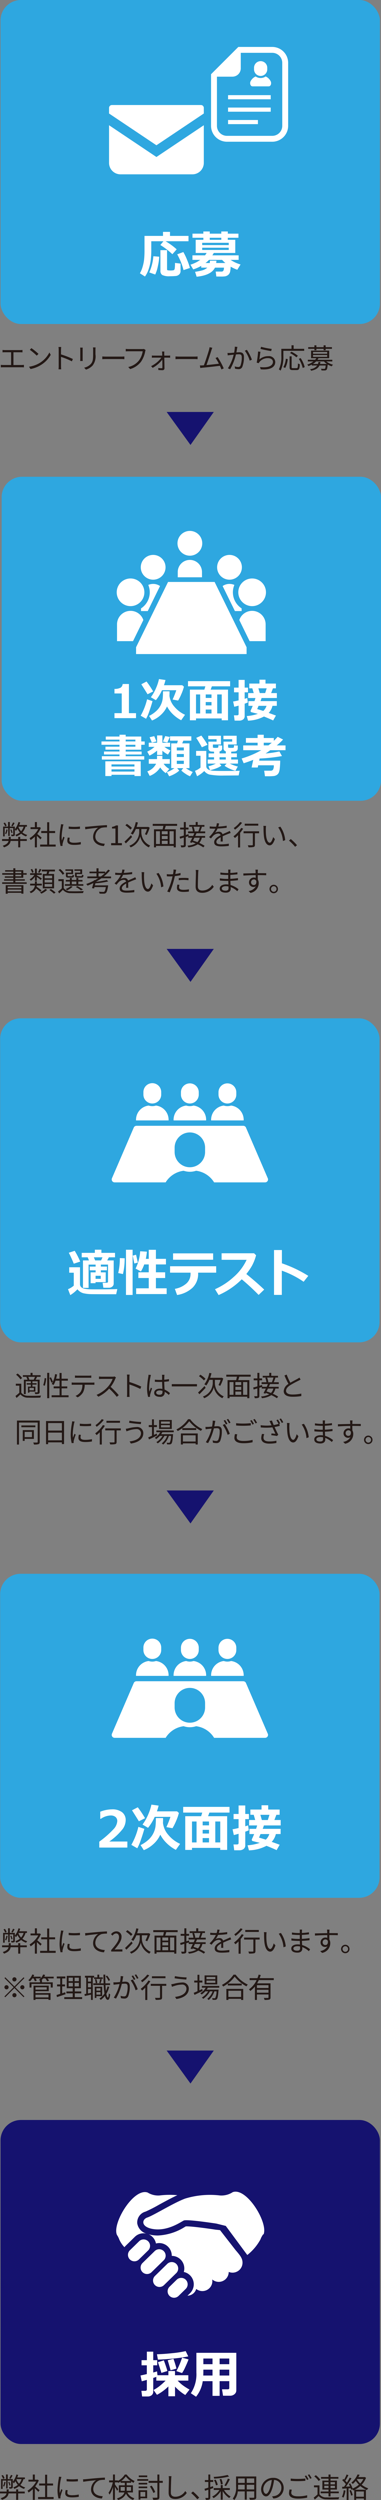 <svg xmlns="http://www.w3.org/2000/svg" width="82.357" height="540.099" viewBox="0 0 82.357 540.099"><rect x="0" y="0" width="82.357" height="540.099" fill="#808080" stroke="none"/><defs><style>.cls-1{fill:#15126f;}.cls-2{fill:#2ea7e0;}.cls-3{fill:#fff;}.cls-4{fill:#231815;}</style></defs><g id="レイヤー_2" data-name="レイヤー 2"><g id="レイヤー_1-2" data-name="レイヤー 1"><path class="cls-1" d="M41.176,329.125,36.022,322H46.213Z"/><path class="cls-1" d="M41.176,96.125,36.022,89H46.213Z"/><path class="cls-1" d="M41.176,212.125,36.022,205H46.213Z"/><path class="cls-1" d="M41.176,450.125,36.022,443H46.213Z"/><rect class="cls-2" x="0.118" width="82" height="70" rx="4.41"/><rect class="cls-1" x="0.118" y="458" width="82" height="70" rx="4.41"/><rect class="cls-2" x="0.039" y="340" width="82" height="70" rx="4.41"/></g><g id="レイヤー_2-2" data-name="レイヤー 2"><path class="cls-3" d="M43.437,22.69H24.192a.618.618,0,0,0-.618.618v1.215l10.24,6.862,10.24-6.862V23.308A.618.618,0,0,0,43.437,22.69Z"/><path class="cls-3" d="M23.574,27.057v8.136a2.47,2.47,0,0,0,2.472,2.47H41.583a2.469,2.469,0,0,0,2.471-2.47V27.056l-10.24,6.863Z"/><path class="cls-3" d="M58.851,10.14H51.519l-.373.372-5.152,5.152-.372.372V27.184a3.441,3.441,0,0,0,3.436,3.436h9.793a3.44,3.44,0,0,0,3.435-3.436V13.575A3.439,3.439,0,0,0,58.851,10.14Zm2.163,17.044a2.163,2.163,0,0,1-2.163,2.164H49.058a2.164,2.164,0,0,1-2.164-2.164V16.563h3.349a1.8,1.8,0,0,0,1.8-1.8V11.412h6.805a2.163,2.163,0,0,1,2.163,2.163Z"/><path class="cls-3" d="M57.423,16.517a1.889,1.889,0,0,1-2.165,0,2.253,2.253,0,0,0-1.067.994c-.267.474-.058,1.146.4,1.146h3.492c.461,0,.671-.672.4-1.146A2.251,2.251,0,0,0,57.423,16.517Z"/><path class="cls-3" d="M56.341,16.409a1.428,1.428,0,0,0,1.428-1.428v-.342a1.428,1.428,0,0,0-2.856,0v.342A1.428,1.428,0,0,0,56.341,16.409Z"/><rect class="cls-3" x="49.3" y="20.555" width="9.216" height="0.895"/><rect class="cls-3" x="49.3" y="23.239" width="9.216" height="0.895"/><rect class="cls-3" x="49.3" y="25.924" width="6.451" height="0.895"/><path class="cls-3" d="M50.315,473.586a4.465,4.465,0,0,1-2.755.721,18.431,18.431,0,0,0-7.515.663c-2.432.883-6.852,3.646-8.178,4.089s-1.437,2.211,1.547,2.542,5.636-1.548,6.3-1.879,7.073.663,7.073.663l2.017.5,4.65,6.285a11.018,11.018,0,0,0,2.838-3.356,4.682,4.682,0,0,1,.613-1.139l.051.071C58.05,480.3,53.357,472.512,50.315,473.586Z"/><path class="cls-3" d="M47.56,481.794l-.977-.1c-1.282-.2-4.908-.715-6.27-.715l-.142,0-.18.1a11.944,11.944,0,0,1-5.864,1.879,7.9,7.9,0,0,1-.86-.047,7.169,7.169,0,0,1-1.134-.214,2.716,2.716,0,0,1,1.579,1.986,2.746,2.746,0,0,1,.7-.094,2.718,2.718,0,0,1,2.718,2.747l0,.022a2.719,2.719,0,0,1,2.711,2.747,2.777,2.777,0,0,1-.109.729,2.718,2.718,0,0,1,1.338,4.6l-.537.524h.008a2.013,2.013,0,0,0,1.873-1.458,2.153,2.153,0,0,0,3.487-1.692,2.2,2.2,0,0,0-.033-.366,2.153,2.153,0,0,0,3.57-1.623,2.155,2.155,0,0,0,2.984-1.989c0-.9-.443-1.492-1.493-2.708Z"/><path class="cls-3" d="M32.038,484.221a1.392,1.392,0,0,0-1.968-.021l-1.989,1.946a1.391,1.391,0,1,0,1.946,1.989l1.989-1.946A1.392,1.392,0,0,0,32.038,484.221Z"/><path class="cls-3" d="M35.409,486.342a1.389,1.389,0,0,0-1.967-.022l-2.652,2.594a1.392,1.392,0,0,0,1.947,1.989l2.651-2.594A1.389,1.389,0,0,0,35.409,486.342Z"/><path class="cls-3" d="M38.119,489.111a1.391,1.391,0,0,0-1.968-.022l-2.652,2.6a1.391,1.391,0,1,0,1.947,1.988l2.652-2.594A1.391,1.391,0,0,0,38.119,489.111Z"/><path class="cls-3" d="M40.165,492.528a1.392,1.392,0,0,0-1.968-.022l-1.546,1.514a1.391,1.391,0,1,0,1.946,1.989l1.547-1.514A1.391,1.391,0,0,0,40.165,492.528Z"/><path class="cls-3" d="M31.042,482.477a2.77,2.77,0,0,1,.613.071,2.766,2.766,0,0,1-1.992-2.226,2.428,2.428,0,0,1,1.784-2.522,30.658,30.658,0,0,0,2.934-1.5c1.3-.707,2.718-1.482,3.955-2.053a17.745,17.745,0,0,0-3.822.058,4.291,4.291,0,0,1-2.594-.632c-3.042-1.073-7.735,6.71-6.64,9.157a4.5,4.5,0,0,1,.5.979,5.761,5.761,0,0,0,1.118,1.675,2.968,2.968,0,0,1,.252-.288l1.989-1.946A2.7,2.7,0,0,1,31.042,482.477Z"/><path class="cls-4" d="M4.671,78.856a4.229,4.229,0,0,0,.5-.035v.545a3.925,3.925,0,0,0-.5-.023H.707c-.162,0-.342.006-.527.023v-.545a4.076,4.076,0,0,0,.527.035H2.4V76.1H1.049c-.113,0-.354,0-.5.023V75.6a4.167,4.167,0,0,0,.5.036h3.3a4.46,4.46,0,0,0,.509-.036v.527a4.616,4.616,0,0,0-.509-.023H2.908v2.757Z"/><path class="cls-4" d="M8.674,78.354a5.656,5.656,0,0,0,2-2.208l.288.51A5.988,5.988,0,0,1,8.95,78.785a6.48,6.48,0,0,1-2.357.936l-.318-.492A6.229,6.229,0,0,0,8.674,78.354Zm-.354-1.9-.378.378a12.556,12.556,0,0,0-1.493-1.254l.342-.365A13.12,13.12,0,0,1,8.32,76.452Z"/><path class="cls-4" d="M15.543,78.065a15.765,15.765,0,0,0-2.356-.965l.005,1.979a6.767,6.767,0,0,0,.037.707h-.576a6.547,6.547,0,0,0,.035-.707v-3.49a3.783,3.783,0,0,0-.047-.624h.588c-.018.186-.042.444-.042.624v.977a19.329,19.329,0,0,1,2.56.99Z"/><path class="cls-4" d="M17.88,75.1c-.012.114-.018.288-.018.432v2c0,.151.006.349.018.456h-.552c.006-.09.025-.281.025-.462v-2c0-.108-.013-.318-.025-.432Zm2.776-.042c-.011.144-.023.318-.023.515v.972a3.2,3.2,0,0,1-.624,2.429,3.217,3.217,0,0,1-1.428.876l-.39-.415a2.76,2.76,0,0,0,1.44-.8c.431-.5.5-.984.5-2.117v-.948c0-.2-.019-.371-.031-.515Z"/><path class="cls-4" d="M22.114,77.01c.181.011.5.03.834.03h3.286c.3,0,.516-.019.648-.03V77.6c-.12-.006-.372-.031-.642-.031H22.948c-.33,0-.647.012-.834.031Z"/><path class="cls-4" d="M31.476,75.618a1.274,1.274,0,0,0-.09.3,5.953,5.953,0,0,1-.894,2.212,4.581,4.581,0,0,1-2.362,1.607l-.408-.449a4.008,4.008,0,0,0,2.339-1.445,4.5,4.5,0,0,0,.785-1.955H27.781c-.239,0-.443.011-.6.017v-.527c.168.017.4.036.6.036h3.011a1.221,1.221,0,0,0,.317-.03Z"/><path class="cls-4" d="M36.376,76.83a3.81,3.81,0,0,0,.4-.024v.473c-.108-.006-.276-.017-.389-.017h-.87c.012.756.03,1.739.036,2.3a.4.4,0,0,1-.45.415c-.24,0-.629-.025-.87-.037l-.023-.437a5.857,5.857,0,0,0,.731.054.152.152,0,0,0,.162-.174c0-.378-.005-1.05-.018-1.686A6.726,6.726,0,0,1,33,79.469l-.336-.372a6.182,6.182,0,0,0,2.22-1.835h-1.6c-.162,0-.311.006-.456.017v-.473a3.611,3.611,0,0,0,.445.024h1.8c-.006-.2-.012-.372-.017-.486a2.532,2.532,0,0,0-.042-.4h.509a2.9,2.9,0,0,0-.024.4l.012.486Z"/><path class="cls-4" d="M37.939,77.01c.181.011.5.03.834.03H42.06c.3,0,.515-.019.647-.03V77.6c-.12-.006-.372-.031-.642-.031H38.773c-.33,0-.647.012-.834.031Z"/><path class="cls-4" d="M47.864,79.811c-.078-.216-.2-.493-.33-.787-.93.121-2.932.342-3.736.414-.15.012-.323.042-.5.067l-.091-.558c.181.006.384,0,.558-.007l.3-.017c.335-.827.948-2.746,1.116-3.334a5.213,5.213,0,0,0,.119-.576l.593.12c-.059.15-.125.305-.2.557-.18.564-.767,2.406-1.067,3.185.881-.084,2.032-.216,2.686-.3a8.594,8.594,0,0,0-.725-1.229l.449-.2a16.315,16.315,0,0,1,1.325,2.44Z"/><path class="cls-4" d="M51.32,74.947c-.024.108-.048.234-.072.348-.03.174-.084.521-.149.84.275-.019.521-.036.665-.036.528,0,.965.2.965,1.006a5.731,5.731,0,0,1-.347,2.142.837.837,0,0,1-.87.5,3.553,3.553,0,0,1-.7-.09l-.078-.5a2.879,2.879,0,0,0,.726.132.5.5,0,0,0,.521-.3,5.077,5.077,0,0,0,.277-1.817c0-.54-.246-.636-.624-.636-.144,0-.378.018-.636.042a11.911,11.911,0,0,1-1.247,3.191l-.491-.2a9.357,9.357,0,0,0,1.247-2.945c-.306.031-.594.06-.75.078-.138.018-.378.048-.533.072l-.048-.522a5.146,5.146,0,0,0,.527,0c.2-.006.546-.036.905-.065a6.985,6.985,0,0,0,.151-1.29Zm2.045.629A10.5,10.5,0,0,1,54.45,77.7l-.468.222a7.119,7.119,0,0,0-1.061-2.152Z"/><path class="cls-4" d="M56.067,77.657a2.814,2.814,0,0,1,1.919-.713A1.349,1.349,0,0,1,59.5,78.186c0,1.067-.941,1.787-3.148,1.6l-.144-.491c1.871.227,2.789-.313,2.789-1.122,0-.474-.438-.8-1.044-.8a2.306,2.306,0,0,0-1.835.785,1.241,1.241,0,0,0-.18.3l-.45-.108a20.735,20.735,0,0,0,.3-2.41L56.3,76C56.223,76.41,56.121,77.273,56.067,77.657Zm.366-2.734a15.86,15.86,0,0,0,2.3.456l-.113.468c-.564-.078-1.853-.342-2.309-.468Z"/><path class="cls-4" d="M61.253,75.786v1.122a6.952,6.952,0,0,1-.594,3.16,1.661,1.661,0,0,0-.378-.252,6.192,6.192,0,0,0,.533-2.908V75.36h2.2v-.767h.456v.767h2.284v.426Zm.006,3.526a4.488,4.488,0,0,0,.527-1.816l.408.09a5.021,5.021,0,0,1-.54,1.906Zm2.848.228c.246,0,.282-.149.3-1.025a1.411,1.411,0,0,0,.4.18c-.048.99-.163,1.253-.672,1.253h-.875c-.522,0-.66-.149-.66-.647V76.986h.438V79.3c0,.2.048.239.275.239Zm-.036-2.345a7.159,7.159,0,0,0-1.38-.923L63,75.984a7.366,7.366,0,0,1,1.391.882Zm.917.168a6.456,6.456,0,0,1,.876,1.949l-.426.186a6.814,6.814,0,0,0-.845-1.973Z"/><path class="cls-4" d="M70.534,78.083a3.987,3.987,0,0,0,1.451.708,1.647,1.647,0,0,0-.288.348,4.2,4.2,0,0,1-.857-.39l-.006.048c-.066.683-.132.983-.264,1.1a.476.476,0,0,1-.36.132c-.144.012-.419.006-.72-.006a1,1,0,0,0-.1-.366,6.134,6.134,0,0,0,.647.03.268.268,0,0,0,.2-.047c.066-.067.12-.252.162-.678H69.047c-.258.557-.756.917-1.8,1.134a1.1,1.1,0,0,0-.222-.349,2.109,2.109,0,0,0,1.547-.785H67.4v-.2a6.413,6.413,0,0,1-.738.324,1.01,1.01,0,0,0-.258-.318,4.287,4.287,0,0,0,1.338-.684H66.54v-.359h1.583a2.064,2.064,0,0,0,.24-.342H67.242V75.744h3.916v1.638H68.843c-.066.12-.132.227-.21.342h3.2v.359ZM67.962,75.36H66.618V75h1.344v-.4h.432V75h1.558v-.4h.439V75h1.361v.365H70.391v.3h-.439v-.3H68.394v.3h-.432Zm2.7,3.269a3.328,3.328,0,0,1-.63-.546h-1.7a3.5,3.5,0,0,1-.7.546h1.1a2.927,2.927,0,0,0,.1-.426h.438c-.024.151-.054.288-.09.426Zm-2.992-2.207H70.72v-.384H67.668Zm0,.666H70.72V76.7H67.668Z"/><path class="cls-4" d="M3.928,538.275H5.349v.4H3.928v1.386H3.489v-1.386H1.847c-.073.516-.372,1.037-1.428,1.386a1.5,1.5,0,0,0-.275-.349c.881-.275,1.168-.659,1.258-1.037H0v-.4H1.438V537.8H1.87v.473H3.489V537.8h.439Zm1.138-2.68a3.075,3.075,0,0,1-.67,1.247,2.9,2.9,0,0,0,1.048.54,1.456,1.456,0,0,0-.245.323,3.167,3.167,0,0,1-1.074-.605,3.7,3.7,0,0,1-1.037.6,1.833,1.833,0,0,0-.21-.336,3.275,3.275,0,0,0,.977-.533,3.7,3.7,0,0,1-.521-.8A5.04,5.04,0,0,1,3,536.5c-.048-.065-.162-.216-.24-.306v1.05c0,.18-.024.276-.15.335a1.459,1.459,0,0,1-.582.061,1.15,1.15,0,0,0-.1-.33c.2.005.353.005.414,0s.065-.018.065-.073V535.9H1.648v1.7H1.331v-1.7H.569v1.793H.228v-2.117H1.3v-.989h.378v.989H2.764v.576a4.462,4.462,0,0,0,.792-1.565l.366.1c-.061.18-.12.366-.2.54H5.379v.366Zm-4.395-.073a3.066,3.066,0,0,0-.354-.7l.306-.114a2.7,2.7,0,0,1,.372.678Zm.528.72a3.8,3.8,0,0,1-.305.96,1.084,1.084,0,0,0-.241-.12,3.016,3.016,0,0,0,.283-.9Zm.827.732a4,4,0,0,0-.239-.732l.234-.059a3.739,3.739,0,0,1,.24.713ZM2.71,534.8a5.016,5.016,0,0,1-.42.708L2,535.4a7.022,7.022,0,0,0,.377-.725Zm.834.834a2.693,2.693,0,0,0,.569.941,2.532,2.532,0,0,0,.546-.983h-1.1Z"/><path class="cls-4" d="M8.285,538.341c-.155-.174-.485-.51-.755-.762v2.483H7.092v-2.321a5.989,5.989,0,0,1-.917.744,1.974,1.974,0,0,0-.235-.4,5.185,5.185,0,0,0,1.877-1.967H6.15v-.407h.942v-1.116H7.53v1.116h.522l.078-.019.252.168a5.57,5.57,0,0,1-.775,1.308c.277.222.8.684.955.815Zm3.305,1.115v.439H8.231v-.439H9.749v-2.488H8.466v-.432H9.749v-1.9h.443v1.9H11.47v.432H10.192v2.488Z"/><path class="cls-4" d="M13.277,535.109c-.036.1-.089.293-.114.4a13.661,13.661,0,0,0-.288,2.272,6.2,6.2,0,0,0,.049.816c.1-.27.233-.618.329-.852l.258.192a13.153,13.153,0,0,0-.42,1.332,1.464,1.464,0,0,0-.029.263l.017.21-.432.03a7.441,7.441,0,0,1-.215-1.907,16.542,16.542,0,0,1,.263-2.381,3.321,3.321,0,0,0,.042-.419Zm1.356,2.878a2.16,2.16,0,0,0-.078.546c0,.27.179.533,1,.533a6.466,6.466,0,0,0,1.47-.155l0,.5a7.892,7.892,0,0,1-1.481.12c-1,0-1.44-.329-1.44-.888a3.444,3.444,0,0,1,.1-.7Zm-.235-2.423a10.324,10.324,0,0,0,2.441,0v.493a15.227,15.227,0,0,1-2.435,0Z"/><path class="cls-4" d="M18.478,535.6c.389-.036,1.51-.151,2.6-.241.648-.053,1.205-.083,1.6-.1v.479a4.942,4.942,0,0,0-1.163.1,2.071,2.071,0,0,0-1.356,1.871c0,1.164,1.08,1.53,2.045,1.566l-.174.5c-1.1-.042-2.35-.63-2.35-1.955a2.389,2.389,0,0,1,1.1-2c-.521.059-2.14.216-2.782.347l-.054-.527C18.178,535.618,18.363,535.606,18.478,535.6Z"/><path class="cls-4" d="M27.545,538.467a2.261,2.261,0,0,0,1.511,1.248,1.142,1.142,0,0,0-.258.377,2.549,2.549,0,0,1-1.566-1.373,2.49,2.49,0,0,1-1.714,1.373,1.211,1.211,0,0,0-.24-.335c1.043-.336,1.457-.792,1.613-1.29h-1.2v-1.541H26.98v-.552h-.911v-.281a4.523,4.523,0,0,1-.5.311,1.078,1.078,0,0,0-.078-.156v.036H24.84v.45c.168.216.624.87.72,1.026l-.247.353a9.09,9.09,0,0,0-.473-.863v2.807h-.42v-2.771a6.194,6.194,0,0,1-.732,1.649,3.114,3.114,0,0,0-.233-.39,6.793,6.793,0,0,0,.93-2.261h-.8v-.414h.839v-1.283h.42v1.283h.647v.1a3.949,3.949,0,0,0,1.488-1.373h.4A4.445,4.445,0,0,0,29.1,536a2.428,2.428,0,0,0-.241.391,5.607,5.607,0,0,1-.515-.319v.3h-.959v.552h1.343v1.541Zm-.576-.365c.006-.1.011-.21.011-.313v-.5h-.9v.816ZM28.229,536a4.788,4.788,0,0,1-1.032-1,4.446,4.446,0,0,1-.99,1Zm-.846,1.29v.516c0,.1-.006.2-.012.3h.947v-.816Z"/><path class="cls-4" d="M29.684,535.583H32.04v.365H29.684Zm2.123,4.138H30.355V540h-.4v-2.009h1.848Zm-1.841-3.328h1.858v.353H29.966Zm0,.791h1.858v.36H29.966Zm1.858-2.027H30v-.36h1.829Zm-1.469,3.2v1.006H31.4v-1.006Zm4.828-1.968h-.732v3.058c0,.319-.078.451-.27.529a3.531,3.531,0,0,1-1.062.084,1.872,1.872,0,0,0-.167-.462c.413.011.8.006.911.006s.157-.037.157-.157v-3.058h-1.9v-.425h1.9v-1.368h.431v1.368h.732Zm-2.022,2.189a7.162,7.162,0,0,0-.755-1.4l.371-.18a5.884,5.884,0,0,1,.768,1.373Z"/><path class="cls-4" d="M37.063,534.953c-.03.192-.047.4-.059.594-.025.672-.072,2.074-.072,2.962,0,.654.42.882.971.882a2.482,2.482,0,0,0,2.135-1.23l.33.414a2.959,2.959,0,0,1-2.477,1.307c-.851,0-1.439-.36-1.439-1.325,0-.881.06-2.38.06-3.01a3.054,3.054,0,0,0-.054-.6Z"/><path class="cls-4" d="M42.649,539.942a9.638,9.638,0,0,0-1.325-1.337l.39-.341a11.1,11.1,0,0,1,1.344,1.331Z"/><path class="cls-4" d="M45.446,537.741v1.806c0,.239-.054.365-.2.437a1.881,1.881,0,0,1-.744.078,1.735,1.735,0,0,0-.132-.408c.258.006.492.006.565,0s.1-.017.1-.107v-1.674l-.714.234-.113-.431c.228-.061.516-.151.827-.246V536.2h-.75v-.407h.75v-1.2h.414v1.2h.642v.407h-.642v1.1c.2-.06.4-.126.594-.193l.06.414Zm2.974.187a4.028,4.028,0,0,0,1.434,1.421,1.6,1.6,0,0,0-.3.336,4.713,4.713,0,0,1-1.415-1.512v1.853h-.42V538.18a4.452,4.452,0,0,1-1.56,1.522,1.446,1.446,0,0,0-.3-.348,3.882,3.882,0,0,0,1.577-1.426H46.2v-.4h1.518v-.659h.42v.659h1.535v.4Zm1.086-2.9a16.5,16.5,0,0,1-3.215.444,1.348,1.348,0,0,0-.113-.366,16.248,16.248,0,0,0,3.022-.419Zm-2.818,1.907a4.28,4.28,0,0,0-.426-1.133l.353-.1a3.99,3.99,0,0,1,.456,1.11Zm1.054-.192a3.5,3.5,0,0,0-.281-1.122l.384-.071a3.575,3.575,0,0,1,.3,1.1Zm.768.21a9.5,9.5,0,0,0,.756-1.481l.42.156a11.959,11.959,0,0,1-.834,1.469Z"/><path class="cls-4" d="M55.392,539.463c0,.287-.079.419-.27.5a3.911,3.911,0,0,1-1.115.072,1.76,1.76,0,0,0-.151-.431c.42.017.829.011.936.011s.162-.042.162-.156v-1.217H53.341v1.769H52.9v-1.769H51.4a3.437,3.437,0,0,1-.75,1.86,1.406,1.406,0,0,0-.341-.294,3.883,3.883,0,0,0,.719-2.633v-2.159h4.366Zm-2.5-1.65v-1H51.464v.354c0,.2-.006.42-.024.641Zm-1.433-2.375v.96H52.9v-.96Zm3.49,0H53.341v.96h1.613Zm0,2.375v-1H53.341v1Z"/><path class="cls-4" d="M58.808,539.312a3.4,3.4,0,0,0,.509-.072,1.78,1.78,0,0,0,1.506-1.757,1.646,1.646,0,0,0-1.577-1.72,12.575,12.575,0,0,1-.354,1.709c-.366,1.216-.839,1.846-1.391,1.846-.528,0-1.062-.611-1.062-1.589a2.537,2.537,0,0,1,2.6-2.417A2.156,2.156,0,0,1,61.32,537.5a2.253,2.253,0,0,1-2.236,2.267Zm-.39-1.942a9.6,9.6,0,0,0,.33-1.6,2.069,2.069,0,0,0-1.835,1.919c0,.75.348,1.079.606,1.079S58.112,538.371,58.418,537.37Z"/><path class="cls-4" d="M63.083,537.867a2.276,2.276,0,0,0-.12.672c0,.45.455.762,1.4.762a7.651,7.651,0,0,0,2.032-.229l.006.51a8.338,8.338,0,0,1-2.026.21c-1.2,0-1.907-.4-1.907-1.146a3.343,3.343,0,0,1,.126-.827Zm-.246-2.4a13.461,13.461,0,0,0,1.571.078c.57,0,1.175-.042,1.6-.084v.491c-.4.03-1.049.072-1.6.072-.594,0-1.1-.024-1.571-.065Zm3.85.149-.325.151a6.091,6.091,0,0,0-.491-.84l.324-.132A8.609,8.609,0,0,1,66.687,535.618Zm.677-.245-.33.144a5.5,5.5,0,0,0-.5-.828l.317-.138A8.541,8.541,0,0,1,67.364,535.373Z"/><path class="cls-4" d="M69.059,538.863a1.73,1.73,0,0,0,1.51.671c.66.03,2.039.013,2.759-.036a1.652,1.652,0,0,0-.144.439c-.671.029-1.937.042-2.609.011a2.089,2.089,0,0,1-1.7-.708c-.265.258-.54.51-.834.768l-.234-.426a10.017,10.017,0,0,0,.828-.689v-1.536h-.762v-.419h1.182Zm-.18-2.873a4.431,4.431,0,0,0-.948-1l.341-.252a4.441,4.441,0,0,1,.966.978Zm2.135,2.651h-1.7v-.377h1.7v-.42H69.688v-1.938h1.326V535.5H69.4v-.378h1.614v-.528h.431v.528h1.7v.378h-1.7v.407H72.83v1.938H71.445v.42h1.787v.377H71.445v.683h-.431Zm-.918-1.925h.918v-.48H70.1Zm.918.792v-.48H70.1v.48Zm.431-1.272v.48H72.4v-.48Zm.959.792h-.959v.48H72.4Z"/><path class="cls-4" d="M74.681,538.06a5.275,5.275,0,0,1-.426,1.522,1.538,1.538,0,0,0-.348-.168,4.3,4.3,0,0,0,.39-1.427Zm4.437-2.753a4.382,4.382,0,0,1-.941,1.487,4.982,4.982,0,0,0,1.427.792,1.673,1.673,0,0,0-.293.359,5.35,5.35,0,0,1-1.428-.863,5.349,5.349,0,0,1-1.169.791H79.1v2.189h-.439v-.288H76.983v.294H76.57v-2.123c-.072.031-.15.067-.222.1a1.674,1.674,0,0,0-.192-.27l-.246.115a2.933,2.933,0,0,0-.107-.336l-.468.029v2.5h-.4V537.6c-.341.017-.665.036-.941.053l-.036-.4.4-.018c.126-.162.264-.354.4-.552a5.3,5.3,0,0,0-.774-.851l.228-.288c.061.048.114.1.174.156a7.588,7.588,0,0,0,.54-1.116l.39.156c-.205.4-.457.869-.678,1.2a4.773,4.773,0,0,1,.347.39,11.588,11.588,0,0,0,.606-1.073l.378.167a20.427,20.427,0,0,1-1.193,1.788l.881-.037a5.775,5.775,0,0,0-.275-.539l.311-.126a5.069,5.069,0,0,1,.528,1.1,4.823,4.823,0,0,0,1.361-.828,4.857,4.857,0,0,1-.678-.81,4.729,4.729,0,0,1-.653.66,1.543,1.543,0,0,0-.306-.282,4.493,4.493,0,0,0,1.343-1.775l.439.072c-.073.162-.162.336-.259.5h1.3l.084-.018Zm-3.262,2.638a5.5,5.5,0,0,1,.384,1.092l-.342.113a5.867,5.867,0,0,0-.366-1.1Zm1.127.312v1.134h1.673v-1.134Zm.168-2.6a4.345,4.345,0,0,0,.714.87,3.852,3.852,0,0,0,.684-.966H77.218Z"/><path class="cls-3" d="M40.744,52.119H35.789a14.2,14.2,0,0,1,2.4,1.746l-.928,1.058a16.364,16.364,0,0,0-2.6-1.993l.674-.811H32.7v1.649a17.912,17.912,0,0,1-.162,2.737,10.169,10.169,0,0,1-.467,1.826,5.388,5.388,0,0,1-.738,1.409l-1.094-.7a5.952,5.952,0,0,0,.59-1.41,8.881,8.881,0,0,0,.328-1.638,19.481,19.481,0,0,0,.08-1.958V50.965h4v-.871h1.51v.871h4ZM34.416,55.46a12.111,12.111,0,0,1-.293,2.044,7.874,7.874,0,0,1-.57,1.807l-1.282-.452a10.914,10.914,0,0,0,.885-3.506Zm4.613,3.094a1,1,0,0,1-.285.73,1.218,1.218,0,0,1-.771.341,12.294,12.294,0,0,1-1.239.051,3.351,3.351,0,0,1-1.666-.268,1.037,1.037,0,0,1-.39-.919V54.042h1.431v4.125a.216.216,0,0,0,.219.241l.108.006c.212.018.361.027.443.027a3.75,3.75,0,0,0,.453-.03.565.565,0,0,0,.322-.107.772.772,0,0,0,.127-.381,8.774,8.774,0,0,0,.047-1.12l1.2.144Zm2.024-.661-1.377.462a14.39,14.39,0,0,0-1.367-3.411l1.318-.494a12.585,12.585,0,0,1,.814,1.693A12.884,12.884,0,0,1,41.053,57.893Z"/><path class="cls-3" d="M52,57.136l-.709,1.143a9.7,9.7,0,0,1-1.437-.666,6.766,6.766,0,0,1-.09.981,1.391,1.391,0,0,1-.231.572,1.272,1.272,0,0,1-.392.352,1.451,1.451,0,0,1-.483.182,5.909,5.909,0,0,1-.9.046l-.989-.006-.144-1.068h1.238a.451.451,0,0,0,.426-.207,1.339,1.339,0,0,0,.119-.647H46.467q-.818,1.659-3.961,1.965l-.336-1.062a12.464,12.464,0,0,0,1.455-.288,2.739,2.739,0,0,0,1.193-.615H43.5v-.381a8.572,8.572,0,0,1-1.734.762l-.6-1.02a7.3,7.3,0,0,0,2.125-1.036H41.6v-.979H44.32a4.162,4.162,0,0,0,.338-.516H42.3v-2.84h1.66v-.441H41.609V50.48h2.348v-.472H45.34v.472h2.5v-.472h1.4v.472h2.3v.887h-2.3v.441h1.617v2.84H46.205c-.084.163-.184.334-.3.516h5.676v.979H49.848A7.531,7.531,0,0,0,52,57.136Zm-2.557-4.185v-.494H43.707v.494Zm0,1.048v-.483H43.707V54Zm-.726,2.825a7.577,7.577,0,0,1-.705-.681H45.18a5.85,5.85,0,0,1-.758.681h.924c.013-.139.027-.307.037-.5h1.4l-.049.5ZM45.34,51.808h2.5v-.441h-2.5Z"/><path class="cls-3" d="M33.793,513.492c-.236.09-.459.168-.668.237v2.921a.981.981,0,0,1-.336.8,1.3,1.3,0,0,1-.865.282h-1.2l-.161-1.219h.817q.363,0,.363-.323v-2.041q-.655.188-1.1.3l-.271-1.257q.448-.079,1.367-.3V511H30.6v-1.111h1.148v-1.838h1.377v1.838h.854V511h-.854v1.553c.373-.1.648-.184.822-.248l.09.838H36.4v-.913h1.426v.913h2.883v1.166H38.4a8.759,8.759,0,0,0,1.085.988,13.8,13.8,0,0,0,1.483.945l-.918,1.171a9.887,9.887,0,0,1-2.217-1.815v2.09H36.4v-2.127a10.725,10.725,0,0,1-2.47,1.814l-.743-1.041a11.34,11.34,0,0,0,1.057-.661,14.03,14.03,0,0,0,1.549-1.364h-2Zm6.9-4.42a28.635,28.635,0,0,1-3.22.464c-1.381.138-2.492.214-3.34.229l-.2-1.156q1.371-.026,3.32-.233a21.8,21.8,0,0,0,2.883-.448Zm-4.515,3.158-1.287.409q-.24-.812-.748-2.311l1.271-.4q.08.181.387,1.084T36.174,512.23Zm1.969-.515-1.27.359q-.2-.741-.619-2.164l1.232-.312A18.364,18.364,0,0,1,38.143,511.715Zm2.611-2q-.261.725-.721,1.7a7.109,7.109,0,0,1-.689,1.256l-1.221-.418a18.1,18.1,0,0,0,1.232-2.9Z"/><path class="cls-3" d="M49.559,514.422H47.471V517.6H45.939v-3.174H43.824a6.845,6.845,0,0,1-1.447,3.361l-1.125-.757a7.388,7.388,0,0,0,1.2-4.458V508.3H51.08v8.116a1.04,1.04,0,0,1-.391.818,1.378,1.378,0,0,1-.933.336H48.213l-.219-1.386h1.217q.348,0,.348-.262Zm-5.621-1.215h2v-1.272H43.957v.483C43.957,512.654,43.951,512.918,43.938,513.207Zm2-3.674H43.957v1.225h1.982Zm3.62,1.225v-1.225H47.471v1.225Zm-2.088,2.449h2.088v-1.272H47.471Z"/><path class="cls-3" d="M36.439,362.055a3.091,3.091,0,0,0-2.732-3.211,2.468,2.468,0,0,1-1.569,0,3.092,3.092,0,0,0-2.731,3.211h7.032Z"/><path class="cls-3" d="M32.923,358.4a1.923,1.923,0,0,0,1.924-1.924v-.546a1.924,1.924,0,0,0-3.848,0v.546A1.923,1.923,0,0,0,32.923,358.4Z"/><path class="cls-3" d="M44.555,362.055a3.092,3.092,0,0,0-2.732-3.211,2.468,2.468,0,0,1-1.569,0,3.091,3.091,0,0,0-2.731,3.211h7.032Z"/><path class="cls-3" d="M41.039,358.4a1.923,1.923,0,0,0,1.924-1.924v-.546a1.925,1.925,0,0,0-3.849,0v.546A1.924,1.924,0,0,0,41.039,358.4Z"/><path class="cls-3" d="M52.67,362.055a3.091,3.091,0,0,0-2.731-3.211,2.468,2.468,0,0,1-1.569,0,3.091,3.091,0,0,0-2.731,3.211H52.67Z"/><path class="cls-3" d="M49.155,358.4a1.924,1.924,0,0,0,1.924-1.924v-.546a1.925,1.925,0,0,0-3.849,0v.546A1.924,1.924,0,0,0,49.155,358.4Z"/><path class="cls-3" d="M57.882,374.552,53.168,363.6a.638.638,0,0,0-.586-.385H29.5a.636.636,0,0,0-.585.385L24.2,374.552a.636.636,0,0,0,.585.889H35.8a5.347,5.347,0,0,1,3.9-2.513,4.221,4.221,0,0,0,2.684,0,5.345,5.345,0,0,1,3.9,2.513H57.3a.636.636,0,0,0,.585-.889Zm-13.549-5.674a3.294,3.294,0,0,1-6.588,0v-.935a3.294,3.294,0,0,1,6.588,0Z"/><path class="cls-4" d="M4.373,420.275H5.794v.4H4.373v1.386H3.935v-1.386H2.292c-.072.516-.372,1.037-1.428,1.386a1.453,1.453,0,0,0-.275-.349c.882-.275,1.169-.659,1.259-1.037H.445v-.4H1.884V419.8h.431v.473h1.62V419.8h.438Zm1.139-2.68a3.077,3.077,0,0,1-.671,1.247,2.9,2.9,0,0,0,1.049.54,1.427,1.427,0,0,0-.245.323,3.162,3.162,0,0,1-1.075-.6,3.69,3.69,0,0,1-1.037.6,1.781,1.781,0,0,0-.21-.336,3.293,3.293,0,0,0,.978-.533,3.705,3.705,0,0,1-.522-.8,5.04,5.04,0,0,1-.33.474c-.048-.065-.162-.216-.24-.306v1.05c0,.18-.023.276-.149.335a1.464,1.464,0,0,1-.582.061,1.152,1.152,0,0,0-.1-.33c.2,0,.353,0,.414,0s.065-.018.065-.073V417.9H2.094v1.7H1.776v-1.7H1.015v1.793H.673v-2.117H1.746v-.989h.378v.989H3.209v.576A4.462,4.462,0,0,0,4,416.587l.366.1c-.06.18-.12.366-.2.54H5.824v.366Zm-4.4-.073a3.1,3.1,0,0,0-.353-.695l.305-.114a2.669,2.669,0,0,1,.372.678Zm.529.72a3.8,3.8,0,0,1-.306.96,1.1,1.1,0,0,0-.24-.12,3.045,3.045,0,0,0,.282-.9Zm.827.732a4.006,4.006,0,0,0-.24-.732l.234-.059a3.739,3.739,0,0,1,.24.713Zm.683-2.171a5.016,5.016,0,0,1-.42.708l-.287-.109a7.022,7.022,0,0,0,.377-.725Zm.834.834a2.7,2.7,0,0,0,.57.941A2.53,2.53,0,0,0,5.1,417.6h-1.1Z"/><path class="cls-4" d="M8.73,420.341c-.155-.174-.485-.51-.754-.762v2.483H7.537v-2.321a5.941,5.941,0,0,1-.917.744,2.018,2.018,0,0,0-.234-.4,5.185,5.185,0,0,0,1.877-1.967H6.6v-.407h.941v-1.116h.439v1.116H8.5l.078-.019.252.168a5.566,5.566,0,0,1-.774,1.308c.276.222.8.684.954.815Zm3.305,1.115v.439H8.677v-.439h1.517v-2.488H8.911v-.432h1.283v-1.9h.444v1.9h1.277v.432H10.638v2.488Z"/><path class="cls-4" d="M13.723,417.109c-.036.1-.09.293-.115.4a13.661,13.661,0,0,0-.288,2.272,6.2,6.2,0,0,0,.049.816c.1-.27.234-.618.329-.852l.258.192a13.414,13.414,0,0,0-.42,1.332,1.562,1.562,0,0,0-.029.263l.017.21-.431.03a7.433,7.433,0,0,1-.216-1.907,16.379,16.379,0,0,1,.264-2.381,3.517,3.517,0,0,0,.042-.419Zm1.355,2.878a2.16,2.16,0,0,0-.078.546c0,.27.18.533.995.533a6.466,6.466,0,0,0,1.47-.155l.006.5a7.912,7.912,0,0,1-1.482.12c-1,0-1.439-.329-1.439-.888a3.444,3.444,0,0,1,.1-.7Zm-.234-2.423a10.316,10.316,0,0,0,2.44,0v.493a15.215,15.215,0,0,1-2.434,0Z"/><path class="cls-4" d="M18.923,417.6c.389-.036,1.511-.151,2.6-.241.648-.053,1.205-.083,1.6-.1v.479a4.946,4.946,0,0,0-1.163.1,2.071,2.071,0,0,0-1.356,1.871c0,1.164,1.081,1.53,2.045,1.566l-.173.5c-1.1-.042-2.351-.63-2.351-1.955a2.392,2.392,0,0,1,1.1-2c-.521.059-2.14.216-2.782.347l-.053-.527C18.623,417.618,18.809,417.606,18.923,417.6Z"/><path class="cls-4" d="M24.032,421.289c1.085-1.254,1.691-2.033,1.691-2.783,0-.468-.2-.81-.636-.81a1,1,0,0,0-.755.481L24,417.87a1.453,1.453,0,0,1,1.151-.623,1.1,1.1,0,0,1,1.116,1.241c0,.8-.618,1.614-1.488,2.687.235-.012.45-.03.672-.03h1.008v.461H24.032Z"/><path class="cls-4" d="M28.665,419.819c-.443.48-.941,1-1.349,1.386l-.288-.366c.348-.324.888-.876,1.4-1.4Zm-.365-1.594a6.656,6.656,0,0,0-1.08-.918l.318-.318a6.628,6.628,0,0,1,1.1.881Zm2.368.635a3.165,3.165,0,0,0,1.9,2.806c-.078.1-.215.288-.288.4a3.388,3.388,0,0,1-1.846-2.369,3.453,3.453,0,0,1-2.081,2.369,1.985,1.985,0,0,0-.277-.36,3.178,3.178,0,0,0,2.129-2.842V418.1h-.731a5.671,5.671,0,0,1-.665,1.217,2.828,2.828,0,0,0-.426-.251,5.792,5.792,0,0,0,1.073-2.465l.468.084c-.084.336-.174.66-.282.971H32.06l.089-.023.324.179a7.754,7.754,0,0,1-.66,1.583c-.095-.042-.263-.137-.372-.179A6.513,6.513,0,0,0,31.9,418.1H30.668Z"/><path class="cls-4" d="M35.945,417.415c-.072.252-.156.522-.234.749h2.405v3.9h-.45v-.318H33.834v.318H33.4v-3.9h1.854c.065-.227.125-.5.174-.749h-2.3v-.426H38.4v.426Zm-2.111,3.922h.852v-2.759h-.852Zm2.524-2.759H35.094v.659h1.264Zm0,1.026H35.094v.671h1.264Zm-1.264,1.733h1.264v-.7H35.094Zm2.572-2.759h-.9v2.759h.9Z"/><path class="cls-4" d="M42.593,419.01c-.084.185-.18.389-.276.594h2.135v.377h-.714a2.481,2.481,0,0,1-.546,1.127,7.354,7.354,0,0,1,1.152.619l-.282.341a7.056,7.056,0,0,0-1.2-.666,4.466,4.466,0,0,1-2.038.66,1.2,1.2,0,0,0-.18-.372,4.293,4.293,0,0,0,1.781-.479c-.258-.1-.516-.2-.762-.282l-.09.168-.389-.138c.143-.264.324-.612.5-.978h-.888v-.33l-.522.162v1.709c0,.252-.054.378-.2.457a2.045,2.045,0,0,1-.792.078,1.74,1.74,0,0,0-.131-.426c.27.012.515.012.593.006s.1-.025.1-.115v-1.577l-.8.246-.1-.431c.246-.061.564-.151.906-.252V418.2h-.8v-.407h.8v-1.2h.431v1.2h.582v.407h-.582v1.182l.576-.168.053.39h.954c.1-.2.18-.409.258-.594H40.764v-.39h1.044a4.827,4.827,0,0,0-.241-.953l.288-.061H41v-.377h1.415v-.642h.437v.642h1.452v.377h-.755l.216.031c-.121.336-.258.719-.378.983h1.085v.39Zm-.456.971c-.1.216-.2.426-.306.618a9.863,9.863,0,0,1,.954.336,2.028,2.028,0,0,0,.51-.954Zm-.186-2.375a3.887,3.887,0,0,1,.258.972l-.162.042h1.08l-.139-.024a8.162,8.162,0,0,0,.336-.99Z"/><path class="cls-4" d="M47.8,420.8c.018-.228.024-.611.024-.924-.552.3-.935.606-.935,1,0,.468.462.533,1.073.533a10.431,10.431,0,0,0,1.619-.143l-.012.485a15.021,15.021,0,0,1-1.625.1c-.851,0-1.535-.18-1.535-.9,0-.7.707-1.146,1.4-1.5a.505.505,0,0,0-.535-.367,1.58,1.58,0,0,0-1.025.439c-.168.161-.336.384-.54.623l-.407-.306a6.282,6.282,0,0,0,1.367-1.81h-.246c-.252,0-.653-.013-.978-.036v-.451a9.885,9.885,0,0,0,1,.061c.126,0,.252,0,.39-.007a3.153,3.153,0,0,0,.149-.737l.493.042c-.042.168-.1.414-.18.683a15.911,15.911,0,0,0,1.816-.179l-.006.443a17.839,17.839,0,0,1-1.966.168,4.244,4.244,0,0,1-.535.912,1.688,1.688,0,0,1,.823-.221.746.746,0,0,1,.785.539c.408-.192.767-.336,1.079-.48.181-.078.324-.15.492-.234l.192.45c-.15.042-.366.126-.522.185-.336.132-.762.307-1.211.516.006.342.012.846.018,1.134Z"/><path class="cls-4" d="M52.675,418.021a7.72,7.72,0,0,1-.659.9v3.154h-.445v-2.662a7.047,7.047,0,0,1-.677.623,4.265,4.265,0,0,0-.312-.371,6.536,6.536,0,0,0,1.679-1.806Zm-.234-1.266a7.361,7.361,0,0,1-1.535,1.487,3.859,3.859,0,0,0-.264-.353,5.958,5.958,0,0,0,1.374-1.3Zm3.676,2.261h-.9v2.476c0,.277-.066.414-.265.487a4.586,4.586,0,0,1-1.127.065,1.586,1.586,0,0,0-.143-.432c.426.012.821.012.935.006s.15-.029.15-.132v-2.47h-2v-.426h3.358Zm-.174-1.643H53.017v-.42h2.926Z"/><path class="cls-4" d="M57.578,418.009c-.006.371,0,.917.042,1.4.1,1,.384,1.649.8,1.649.306,0,.582-.612.738-1.211l.378.431c-.354,1.008-.72,1.35-1.128,1.35-.557,0-1.1-.559-1.259-2.1a15.7,15.7,0,0,1-.066-1.583,3.156,3.156,0,0,0-.036-.527l.576.012C57.6,417.576,57.584,417.853,57.578,418.009Zm4.186,2.494-.487.192a5.859,5.859,0,0,0-1.025-2.938l.468-.162A6.108,6.108,0,0,1,61.764,420.5Z"/><path class="cls-4" d="M66.762,421.534a4.412,4.412,0,0,0-1.434-.893c.006.15.013.282.013.372,0,.408-.277.834-1.05.834-.852,0-1.325-.307-1.325-.882,0-.54.521-.9,1.379-.9a3.225,3.225,0,0,1,.5.036c-.012-.265-.025-.546-.031-.792h-.33c-.407,0-1.067-.036-1.493-.084v-.456a10.579,10.579,0,0,0,1.493.114H64.8v-.852h-.294c-.414,0-1.043-.047-1.4-.089v-.444a9.486,9.486,0,0,0,1.392.113h.306v-.389a3.326,3.326,0,0,0-.018-.354h.51a2.737,2.737,0,0,0-.03.4c-.006.072-.006.185-.006.33a13.406,13.406,0,0,0,1.522-.145l.007.439c-.468.048-.978.1-1.535.126v.851a15.99,15.99,0,0,0,1.648-.156l.006.449c-.557.073-1.085.115-1.648.139.011.306.029.617.042.9a4.891,4.891,0,0,1,1.726.923Zm-1.9-1.025a3.014,3.014,0,0,0-.575-.054c-.563,0-.87.216-.87.485s.234.481.822.481c.342,0,.629-.1.629-.51C64.866,420.809,64.86,420.671,64.86,420.509Z"/><path class="cls-4" d="M71.188,418.057c0,.336.006.7.012.971a1.447,1.447,0,0,1,.193.761,2.141,2.141,0,0,1-1.77,2.111l-.413-.4a2.12,2.12,0,0,0,1.577-1.031.853.853,0,0,1-.51.15.956.956,0,0,1-.983-1,1.044,1.044,0,0,1,1.049-1.037,1.191,1.191,0,0,1,.4.066c0-.173,0-.383-.007-.588-.9.006-1.906.048-2.65.1l-.012-.468c.66-.011,1.776-.048,2.657-.059,0-.168-.006-.306-.012-.39-.006-.126-.024-.3-.036-.372h.546l-.031.372c0,.09-.006.228-.006.384h.09c.72,0,1.451.006,1.74.006l-.006.449c-.336-.018-.876-.029-1.745-.029Zm-.317,1.3a.528.528,0,0,0-.528-.365.6.6,0,0,0-.6.623.572.572,0,0,0,.607.588C70.7,420.2,70.925,419.921,70.871,419.357Z"/><path class="cls-4" d="M75.552,421.055a.915.915,0,1,1-.918-.911A.918.918,0,0,1,75.552,421.055Zm-.313,0a.6.6,0,0,0-.605-.606.609.609,0,0,0,0,1.217A.6.6,0,0,0,75.239,421.055Z"/><path class="cls-4" d="M3.119,429.153l1.98-1.978.173.174-1.979,1.979,1.979,1.979-.173.173L3.119,429.5l-1.984,1.984-.174-.174,1.984-1.984L.967,427.349l.174-.174Zm-1.259.175a.45.45,0,1,1-.45-.45A.453.453,0,0,1,1.86,429.328Zm1.259-1.26a.45.45,0,1,1,.45-.45A.453.453,0,0,1,3.119,428.068Zm0,2.519a.45.45,0,1,1-.449.45A.453.453,0,0,1,3.119,430.587Zm1.26-1.259a.45.45,0,1,1,.449.449A.453.453,0,0,1,4.379,429.328Z"/><path class="cls-4" d="M11.6,427.415H10.282a3.023,3.023,0,0,1,.324.491l-.408.138a2.74,2.74,0,0,0-.4-.629h-.48a4.029,4.029,0,0,1-.336.378h.09v.468H11.4v1.121h-.431v-.768H6.805v.768h-.42v-1.121H8.646v-.378a1.983,1.983,0,0,0-.247-.139,2.4,2.4,0,0,0,.372-.329H7.7a2.718,2.718,0,0,1,.234.491l-.4.12a3.775,3.775,0,0,0-.282-.611H7a4.081,4.081,0,0,1-.516.636,2.56,2.56,0,0,0-.365-.24,3.285,3.285,0,0,0,.863-1.248l.414.108a2.98,2.98,0,0,1-.173.372H8.8v.348a2.8,2.8,0,0,0,.528-.828l.426.1a3.014,3.014,0,0,1-.187.378H11.6Zm-3.928,3.172h3.25v1.47H10.48v-.193H7.668v.2h-.42v-3.082h3.286v1.194H7.668Zm0-1.259v.51H10.1v-.51Zm0,1.607v.582H10.48v-.582Z"/><path class="cls-4" d="M14.175,430.827c-.642.216-1.325.449-1.859.623l-.1-.449c.223-.066.5-.15.8-.252v-1.613h-.684v-.42h.684v-1.3h-.744V427h1.859v.42h-.69v1.3h.607v.42h-.607v1.481l.655-.216Zm3.58.636v.407H13.894v-.407h1.823v-.822H14.355v-.408h1.362v-.7h-1.29v-2.668h3.047v2.668H16.166v.7h1.4v.408h-1.4v.822Zm-2.92-3.454h.911v-.756h-.911Zm0,1.133h.911v-.768h-.911Zm2.213-1.889H16.13v.756h.918Zm0,1.121H16.13v.768h.918Z"/><path class="cls-4" d="M20.051,427.247v4.815h-.378v-1.139c-.48.108-.953.21-1.337.288l-.078-.408c.114-.018.24-.042.378-.073v-3.483H18.36v-.4h1.985v.342h.708V426.6h.395v.587h.762v.341H20.339v-.281Zm-.378,0h-.659v.852h.659Zm0,1.223h-.659v.858h.659Zm0,2.063V429.7h-.659v.96Zm3.94-1.3a5.777,5.777,0,0,1-.624,1.506c.084.5.2.791.336.8.09,0,.168-.335.2-.9a1.138,1.138,0,0,0,.294.234c-.108.936-.318,1.182-.51,1.175-.282-.006-.486-.323-.624-.863a4.193,4.193,0,0,1-.911.875,2.036,2.036,0,0,0-.276-.3,3.665,3.665,0,0,0,1.086-1.08,16.525,16.525,0,0,1-.174-1.835H20.165v-.366H22.4c-.024-.582-.037-1.217-.042-1.882h.4c0,.659.012,1.3.035,1.882h1v.366H22.8c.023.473.053.9.1,1.271a5.207,5.207,0,0,0,.336-.966Zm-2.77,2.016v.378h-.361v-2.423h1.6v2.045Zm-.019-3.683a2.808,2.808,0,0,1,.2.834l-.33.078a3.172,3.172,0,0,0-.179-.845Zm.019,1.974v.516h.875v-.516Zm.875,1.373v-.534h-.875v.534Zm-.27-2.519a7.235,7.235,0,0,0,.2-.839l.366.078c-.1.288-.2.624-.276.84Zm2.015-.437a4.147,4.147,0,0,0-.617-.99l.3-.162a3.934,3.934,0,0,1,.636.977Z"/><path class="cls-4" d="M26.647,426.965c-.024.114-.053.234-.072.353-.036.175-.09.523-.155.84.275-.023.521-.042.665-.042.534,0,.966.21.966,1.014a5.713,5.713,0,0,1-.342,2.141.842.842,0,0,1-.87.492,3.608,3.608,0,0,1-.7-.084l-.078-.51a2.7,2.7,0,0,0,.731.132.5.5,0,0,0,.516-.306,4.93,4.93,0,0,0,.282-1.811c0-.539-.246-.636-.63-.636-.144,0-.378.018-.636.042a11.921,11.921,0,0,1-1.247,3.184l-.485-.2a9.42,9.42,0,0,0,1.247-2.938c-.312.03-.594.06-.75.078s-.384.042-.533.072l-.048-.521c.185,0,.336,0,.527,0s.54-.037.9-.067a6.5,6.5,0,0,0,.15-1.289Zm2.04.678a10.013,10.013,0,0,1,1.084,2.111l-.461.227a7.18,7.18,0,0,0-1.062-2.134Zm.245.1a7.421,7.421,0,0,0-.486-.833l.319-.132a8.616,8.616,0,0,1,.5.822Zm.677-.245a6.529,6.529,0,0,0-.5-.828l.318-.132a8.067,8.067,0,0,1,.5.816Z"/><path class="cls-4" d="M32.5,428.021a7.72,7.72,0,0,1-.659.9v3.154H31.4v-2.662a7.047,7.047,0,0,1-.677.623,4.265,4.265,0,0,0-.312-.371,6.536,6.536,0,0,0,1.679-1.806Zm-.233-1.266a7.366,7.366,0,0,1-1.536,1.487,3.859,3.859,0,0,0-.264-.353,5.958,5.958,0,0,0,1.374-1.3Zm3.675,2.261h-.905v2.476c0,.277-.066.414-.265.487a4.581,4.581,0,0,1-1.126.065,1.625,1.625,0,0,0-.144-.432c.426.012.821.012.936.006s.149-.029.149-.132v-2.47h-2v-.426h3.358Zm-.173-1.643H32.842v-.42h2.927Z"/><path class="cls-4" d="M39.29,428.746a5.519,5.519,0,0,0-1.619.306c-.18.048-.354.12-.5.174l-.15-.552c.163-.018.366-.054.54-.09a7.858,7.858,0,0,1,1.775-.288,1.317,1.317,0,0,1,1.475,1.319c0,1.29-1.145,2.022-2.686,2.249l-.282-.456c1.439-.179,2.459-.743,2.459-1.81A.9.9,0,0,0,39.29,428.746Zm1.05-1.547-.072.461c-.66-.042-1.86-.161-2.531-.281l.077-.456A15.932,15.932,0,0,0,40.34,427.2Z"/><path class="cls-4" d="M43.809,430.107c-.607.306-1.26.623-1.764.864l-.174-.438c.229-.1.51-.216.816-.353V428.3h-.7v-.42h.7v-1.248H43.1v1.248h.647v.42H43.1v1.684l.611-.275Zm1.115-.689a3.843,3.843,0,0,1-.258.42h2.578s-.006.119-.017.18c-.09,1.235-.187,1.7-.355,1.877a.488.488,0,0,1-.335.149c-.132.006-.354.006-.594-.006a.756.756,0,0,0-.1-.359c.221.017.42.023.51.023s.137-.006.179-.065a3.278,3.278,0,0,0,.271-1.428h-.468a4.171,4.171,0,0,1-1.224,1.877,1.4,1.4,0,0,0-.317-.258,3.531,3.531,0,0,0,1.169-1.619h-.582a4.516,4.516,0,0,1-1.457,1.619,1.159,1.159,0,0,0-.294-.275,3.977,3.977,0,0,0,1.35-1.344h-.606a4.142,4.142,0,0,1-.779.684,1.964,1.964,0,0,0-.307-.276,3.4,3.4,0,0,0,1.188-1.2h-.839v-.378h3.754v.378Zm2.039-.714H44.222v-1.936h2.741Zm-.414-1.6H44.63v.473h1.919Zm0,.786H44.63v.479h1.919Z"/><path class="cls-4" d="M50.931,426.605a7.125,7.125,0,0,0,2.631,2.141,2.027,2.027,0,0,0-.292.384,8.009,8.009,0,0,1-2.538-2.093,7.378,7.378,0,0,1-2.488,2.129,1.629,1.629,0,0,0-.276-.354,6.723,6.723,0,0,0,2.512-2.207Zm-2,3.077h3.645v2.386h-.455v-.246H49.371v.246h-.437Zm3.316-1.146v.4H49.245v-.4Zm-2.879,1.547v1.338h2.753v-1.338Z"/><path class="cls-4" d="M55.949,427.78c-.114.235-.233.474-.365.7h2.89v3.028c0,.269-.06.4-.252.474a3.713,3.713,0,0,1-1.043.078,1.7,1.7,0,0,0-.144-.439c.4.019.755.013.863.013s.138-.036.138-.126v-.624h-2.5v1.181H55.1v-2.89a4.861,4.861,0,0,1-1,.947,2.137,2.137,0,0,0-.283-.342,5.006,5.006,0,0,0,1.65-2H53.958v-.42h1.691a7.5,7.5,0,0,0,.264-.773l.444.108c-.072.222-.144.45-.234.665h3.053v.42Zm2.087,1.1h-2.5v.605h2.5Zm0,1.619v-.624h-2.5v.624Z"/><path class="cls-3" d="M27.528,399.145H21.464v-1.274a21.04,21.04,0,0,0,3.094-2.717,2.825,2.825,0,0,0,.793-1.7,1.138,1.138,0,0,0-.382-.916,1.569,1.569,0,0,0-1.05-.325,3.854,3.854,0,0,0-2.114.725h-.133V391.4a7.045,7.045,0,0,1,2.525-.51,3.408,3.408,0,0,1,2.2.626,2.132,2.132,0,0,1,.771,1.754,3.413,3.413,0,0,1-.627,1.839,13.685,13.685,0,0,1-2.918,2.732h3.908Z"/><path class="cls-3" d="M31.2,395.1q-.311,1.138-.761,2.412a10.537,10.537,0,0,1-.766,1.789l-1.281-.737a14.958,14.958,0,0,0,1.521-3.894Zm.154-2.3-1.333.672q-.087-.168-1.485-2.379l1.244-.651A22.609,22.609,0,0,1,31.354,392.8Zm3.893-.031q0,.777-.021,1.052a4.7,4.7,0,0,0,1.147,2.573,7.077,7.077,0,0,0,2.558,1.949l-.918,1.3a8.286,8.286,0,0,1-2-1.461,7.205,7.205,0,0,1-1.362-1.822,6.019,6.019,0,0,1-1.453,2,6.758,6.758,0,0,1-2.113,1.346l-.7-1.091a7.321,7.321,0,0,0,1.752-1.2,4.815,4.815,0,0,0,1.475-2.841,15.3,15.3,0,0,0,.083-1.8Zm-.961-2.686q-.16.649-.368,1.24h4.356l.395.344a11.056,11.056,0,0,1-.613,1.759,11.525,11.525,0,0,1-.775,1.539l-1.313-.241a20.242,20.242,0,0,0,.875-2.213h-3.4A10.614,10.614,0,0,1,32,394.88l-1.19-.7a10.527,10.527,0,0,0,1.264-2.264,10.753,10.753,0,0,0,.657-2.049Z"/><path class="cls-3" d="M47.608,399.215H41.5v.439H40.044v-7.283h3.433q.143-.429.245-.783H39.6v-1.231H49.61v1.231H45.265c-.082.232-.18.494-.293.783H49.1v7.283H47.608ZM41.5,398.038h.987v-4.522H41.5Zm2.306-4.522v.832H45.18v-.832Zm0,1.8v.8H45.18v-.8Zm0,2.718H45.18v-.94H43.8Zm2.733,0h1.073v-4.522H46.535Z"/><path class="cls-3" d="M53.77,395.428c-.2.086-.454.18-.753.285v2.937a.952.952,0,0,1-.363.8,1.436,1.436,0,0,1-.908.282H50.631l-.16-1.257h.741q.363,0,.363-.317v-1.992q-.6.171-1.03.279l-.273-1.257q.423-.054,1.3-.263V393H50.491v-1.111h1.084v-1.838h1.442v1.838H53.8V393h-.785v1.547c.246-.071.45-.138.614-.2Zm5.857.8a3.654,3.654,0,0,1-.9,1.686q.639.221,1.729.623l-.667,1.165q-.567-.284-2.183-.939a8.536,8.536,0,0,1-3.792.982l-.293-1.09a10.16,10.16,0,0,0,2.642-.531q-.672-.156-1.569-.392a.306.306,0,0,1-.165-.28.346.346,0,0,1,.031-.139q.2-.409.476-1.085H53.925V395.1h1.43q.161-.462.23-.736H53.85v-1.171h1.319l-.326-1.128h-.721v-1.133h2.413v-.924h1.437v.924h2.471v1.133h-.7l-.432,1.128h1.361v1.171H57.037a7.635,7.635,0,0,1-.251.736h3.871v1.123Zm-2.179,1.214a2.881,2.881,0,0,0,.769-1.214h-1.9l-.331.767Q56.418,397.109,57.448,397.437Zm-1.169-5.372.325,1.128h1.288l.357-1.128Z"/><rect class="cls-2" x="0.357" y="103" width="82" height="70" rx="4.41"/><path class="cls-4" d="M4.373,181.275H5.794v.4H4.373v1.386H3.935v-1.386H2.292c-.072.516-.372,1.037-1.428,1.386a1.453,1.453,0,0,0-.275-.349c.882-.275,1.169-.659,1.259-1.037H.445v-.4H1.884V180.8h.431v.473h1.62V180.8h.438Zm1.139-2.68a3.077,3.077,0,0,1-.671,1.247,2.9,2.9,0,0,0,1.049.54,1.427,1.427,0,0,0-.245.323A3.162,3.162,0,0,1,4.57,180.1a3.69,3.69,0,0,1-1.037.6,1.781,1.781,0,0,0-.21-.336,3.293,3.293,0,0,0,.978-.533,3.705,3.705,0,0,1-.522-.8,5.04,5.04,0,0,1-.33.474c-.048-.065-.162-.216-.24-.306v1.05c0,.18-.023.276-.149.335a1.464,1.464,0,0,1-.582.061,1.152,1.152,0,0,0-.1-.33c.2,0,.353,0,.414,0s.065-.018.065-.073V178.9H2.094v1.7H1.776v-1.7H1.015v1.793H.673v-2.117H1.746v-.989h.378v.989H3.209v.576A4.462,4.462,0,0,0,4,177.587l.366.1c-.06.18-.12.366-.2.54H5.824v.366Zm-4.4-.073a3.1,3.1,0,0,0-.353-.695l.305-.114a2.669,2.669,0,0,1,.372.678Zm.529.72a3.8,3.8,0,0,1-.306.96,1.1,1.1,0,0,0-.24-.12,3.045,3.045,0,0,0,.282-.9Zm.827.732a4.006,4.006,0,0,0-.24-.732l.234-.059a3.739,3.739,0,0,1,.24.713Zm.683-2.171a5.016,5.016,0,0,1-.42.708l-.287-.109a7.022,7.022,0,0,0,.377-.725Zm.834.834a2.7,2.7,0,0,0,.57.941A2.53,2.53,0,0,0,5.1,178.6h-1.1Z"/><path class="cls-4" d="M8.73,181.341c-.155-.174-.485-.51-.754-.762v2.483H7.537v-2.321a5.941,5.941,0,0,1-.917.744,2.018,2.018,0,0,0-.234-.4,5.185,5.185,0,0,0,1.877-1.967H6.6v-.407h.941v-1.116h.439v1.116H8.5l.078-.019.252.168a5.566,5.566,0,0,1-.774,1.308c.276.222.8.684.954.815Zm3.305,1.115v.439H8.677v-.439h1.517v-2.488H8.911v-.432h1.283v-1.9h.444v1.9h1.277v.432H10.638v2.488Z"/><path class="cls-4" d="M13.723,178.109c-.036.1-.09.293-.115.4a13.661,13.661,0,0,0-.288,2.272,6.2,6.2,0,0,0,.049.816c.1-.27.234-.618.329-.852l.258.192a13.414,13.414,0,0,0-.42,1.332,1.562,1.562,0,0,0-.029.263l.017.21-.431.03a7.433,7.433,0,0,1-.216-1.907,16.379,16.379,0,0,1,.264-2.381,3.517,3.517,0,0,0,.042-.419Zm1.355,2.878a2.16,2.16,0,0,0-.078.546c0,.27.18.533.995.533a6.466,6.466,0,0,0,1.47-.155l.006.5a7.912,7.912,0,0,1-1.482.12c-1,0-1.439-.329-1.439-.888a3.444,3.444,0,0,1,.1-.7Zm-.234-2.423a10.316,10.316,0,0,0,2.44,0v.493a15.215,15.215,0,0,1-2.434,0Z"/><path class="cls-4" d="M18.923,178.6c.389-.036,1.511-.151,2.6-.241.648-.053,1.205-.083,1.6-.1v.479a4.946,4.946,0,0,0-1.163.1,2.071,2.071,0,0,0-1.356,1.871c0,1.164,1.081,1.53,2.045,1.566l-.173.5c-1.1-.042-2.351-.63-2.351-1.955a2.392,2.392,0,0,1,1.1-2c-.521.059-2.14.216-2.782.347l-.053-.527C18.623,178.618,18.809,178.606,18.923,178.6Z"/><path class="cls-4" d="M24.024,182.15h.93v-3.16h-.743v-.353a2.249,2.249,0,0,0,.875-.312H25.5v3.825h.846v.456H24.024Z"/><path class="cls-4" d="M28.549,180.819c-.444.48-.942,1-1.349,1.386l-.288-.366c.348-.324.888-.876,1.4-1.4Zm-.365-1.594a6.7,6.7,0,0,0-1.08-.918l.318-.318a6.628,6.628,0,0,1,1.1.881Zm2.368.635a3.165,3.165,0,0,0,1.9,2.806c-.078.1-.216.288-.288.4a3.39,3.39,0,0,1-1.847-2.369,3.448,3.448,0,0,1-2.081,2.369,1.936,1.936,0,0,0-.276-.36,3.179,3.179,0,0,0,2.129-2.842V179.1h-.732a5.628,5.628,0,0,1-.665,1.217,2.767,2.767,0,0,0-.425-.251,5.792,5.792,0,0,0,1.073-2.465l.468.084c-.084.336-.174.66-.283.971h2.417l.09-.023.323.179A7.755,7.755,0,0,1,31.7,180.4c-.095-.042-.263-.137-.372-.179a6.513,6.513,0,0,0,.462-1.116H30.552Z"/><path class="cls-4" d="M35.829,178.415c-.072.252-.156.522-.234.749H38v3.9h-.45v-.318H33.718v.318h-.432v-3.9h1.853c.066-.227.126-.5.174-.749h-2.3v-.426h5.27v.426Zm-2.111,3.922h.851v-2.759h-.851Zm2.524-2.759H34.978v.659h1.264Zm0,1.026H34.978v.671h1.264Zm-1.264,1.733h1.264v-.7H34.978Zm2.572-2.759h-.9v2.759h.9Z"/><path class="cls-4" d="M42.477,180.01c-.084.185-.18.389-.276.594h2.135v.377h-.714a2.481,2.481,0,0,1-.546,1.127,7.446,7.446,0,0,1,1.152.619l-.282.341a7.056,7.056,0,0,0-1.2-.666,4.466,4.466,0,0,1-2.038.66,1.182,1.182,0,0,0-.181-.372,4.3,4.3,0,0,0,1.782-.479c-.258-.1-.516-.2-.762-.282l-.09.168-.39-.138c.144-.264.325-.612.5-.978h-.887v-.33l-.522.162v1.709c0,.252-.054.378-.2.457a2.045,2.045,0,0,1-.792.078,1.7,1.7,0,0,0-.132-.426c.271.012.516.012.594.006s.1-.025.1-.115v-1.577l-.8.246-.1-.431c.246-.061.565-.151.907-.252V179.2h-.8v-.407h.8v-1.2h.431v1.2h.581v.407h-.581v1.182l.575-.168.054.39h.954c.1-.205.18-.409.258-.594h-1.35v-.39h1.044a4.82,4.82,0,0,0-.24-.953l.288-.061h-.851v-.377H42.3v-.642h.437v.642h1.451v.377h-.754l.215.031c-.12.336-.257.719-.378.983h1.085v.39Zm-.456.971c-.1.216-.2.426-.306.618a9.863,9.863,0,0,1,.954.336,2.028,2.028,0,0,0,.51-.954Zm-.186-2.375a3.931,3.931,0,0,1,.258.972l-.162.042h1.08l-.139-.024a8.338,8.338,0,0,0,.336-.99Z"/><path class="cls-4" d="M47.686,181.8c.018-.228.024-.611.024-.924-.552.3-.936.606-.936,1,0,.468.462.533,1.074.533a10.442,10.442,0,0,0,1.619-.143l-.012.485a15.021,15.021,0,0,1-1.625.1c-.851,0-1.535-.18-1.535-.905,0-.7.707-1.146,1.4-1.5a.5.5,0,0,0-.534-.367,1.58,1.58,0,0,0-1.025.439c-.168.161-.336.384-.54.623l-.407-.306a6.282,6.282,0,0,0,1.367-1.81h-.246c-.252,0-.654-.013-.978-.036v-.451a9.868,9.868,0,0,0,1,.061c.126,0,.252,0,.39-.007a3.206,3.206,0,0,0,.149-.737l.492.042c-.042.168-.095.414-.179.683A15.911,15.911,0,0,0,49,178.385l-.006.443a17.836,17.836,0,0,1-1.967.168,4.159,4.159,0,0,1-.534.912,1.69,1.69,0,0,1,.822-.221.746.746,0,0,1,.786.539c.408-.192.767-.336,1.079-.48.18-.078.324-.15.492-.234l.191.45c-.149.042-.365.126-.521.185-.336.132-.762.307-1.211.516.006.342.012.846.017,1.134Z"/><path class="cls-4" d="M52.56,179.021a7.617,7.617,0,0,1-.66.905v3.154h-.444v-2.662a6.936,6.936,0,0,1-.678.623,4.079,4.079,0,0,0-.311-.371,6.551,6.551,0,0,0,1.679-1.806Zm-.234-1.266a7.361,7.361,0,0,1-1.535,1.487,3.869,3.869,0,0,0-.265-.353,5.938,5.938,0,0,0,1.374-1.3ZM56,180.016H55.1v2.476c0,.277-.067.414-.265.487a4.586,4.586,0,0,1-1.127.065,1.586,1.586,0,0,0-.143-.432c.425.012.821.012.935.006s.149-.029.149-.132v-2.47h-2v-.426H56Zm-.174-1.643H52.9v-.42h2.927Z"/><path class="cls-4" d="M57.462,179.009c-.006.371,0,.917.042,1.4.1,1,.384,1.649.8,1.649.306,0,.582-.612.738-1.211l.378.431c-.355,1.008-.72,1.35-1.128,1.35-.558,0-1.1-.559-1.259-2.1a15.7,15.7,0,0,1-.066-1.583,3.156,3.156,0,0,0-.036-.527l.576.012A5.567,5.567,0,0,0,57.462,179.009Zm4.185,2.494-.486.192a5.859,5.859,0,0,0-1.025-2.938l.468-.162A6.107,6.107,0,0,1,61.647,181.5Z"/><path class="cls-4" d="M63.791,182.942a9.694,9.694,0,0,0-1.325-1.337l.389-.341A11.033,11.033,0,0,1,64.2,182.6Z"/><path class="cls-4" d="M5.77,190.615v.33H.469v-.33H2.88v-.353h-2v-.306h2v-.33H1.045v-.3H2.88v-.353H.48v-.336h2.4V188.3H1.11V188H2.88v-.42h.437V188H5.032v.636h.732v.336H5.032v.653H3.317v.33H5.362v.306H3.317v.353Zm-4.534.613H5.062v1.84H4.618v-.186H1.668v.2H1.236Zm.432.3v.365h2.95v-.365Zm2.95,1.037v-.383H1.668v.383Zm-1.3-3.933H4.6V188.3H3.317Zm0,.689H4.6v-.353H3.317Z"/><path class="cls-4" d="M8.685,192.666a9.644,9.644,0,0,0-.888-.731,2.085,2.085,0,0,1-1.151,1.025,1.486,1.486,0,0,0-.247-.336,1.591,1.591,0,0,0,1.14-1.325H6.514v-.39H7.551v-.5h.408v.5H9.044v.39h-1.1c-.007.084-.018.174-.03.258a11.476,11.476,0,0,1,1.062.809ZM7.557,189.4a3.476,3.476,0,0,1-.887.875,1.625,1.625,0,0,0-.265-.294,2.994,2.994,0,0,0,1.02-.964H6.514v-.367H7.557v-1h.4v1H9.015v.367H7.953v.078c.234.126.936.581,1.1.7l-.246.324a9.238,9.238,0,0,0-.852-.666v.834h-.4Zm-.6-.839a2.677,2.677,0,0,0-.335-.708l.312-.125a2.376,2.376,0,0,1,.341.689Zm1.991-.726a7.976,7.976,0,0,1-.414.726l-.305-.115a4.714,4.714,0,0,0,.341-.731Zm1.241,4.42a4.184,4.184,0,0,1-1.252.809,3.756,3.756,0,0,0-.294-.3,3.465,3.465,0,0,0,1.157-.732Zm-.137-3.437c.048-.173.1-.378.137-.557H9.051v-.39h2.824v.39H10.669c-.065.192-.125.384-.191.557h1.21v3.1H9.248v-3.1Zm1.218.354H9.65v.576h1.62Zm0,.9H9.65v.581h1.62Zm0,.911H9.65v.582h1.62Zm-.277,1.08a7.036,7.036,0,0,1,1.02.755l-.348.246a7.123,7.123,0,0,0-1-.78Z"/><path class="cls-4" d="M13.776,191.863a1.758,1.758,0,0,0,1.517.684c.678.029,2.075.012,2.807-.036a1.5,1.5,0,0,0-.144.42c-.678.029-1.973.042-2.65.017a2.1,2.1,0,0,1-1.709-.719c-.252.263-.523.515-.81.779l-.234-.413a9.065,9.065,0,0,0,.809-.69v-1.548h-.737v-.419h1.151Zm-.234-2.884a4.082,4.082,0,0,0-.887-1.02l.342-.228a4.112,4.112,0,0,1,.917,1Zm4.474,2.386H14.028v-.347h1.079v-.571H14.22v-.342h.887v-.431h.414v.431h.984v-.431h.426v.431h.9v.342h-.9v.571h1.085Zm-2.59-3.232H14.142v-.312H15.8v1.014H14.622v.311c0,.108.029.132.222.132h.647c.144,0,.174-.036.193-.3a.845.845,0,0,0,.329.125c-.042.39-.156.492-.461.492h-.744c-.444,0-.558-.09-.558-.45v-.624h1.176Zm.275,3.436a5.2,5.2,0,0,1-1.181.774,2.151,2.151,0,0,0-.33-.282,3.987,3.987,0,0,0,1.116-.63Zm-.18-.551h.984v-.571h-.984Zm1.835-2.885H16.091v-.312h1.661v1.014H16.583v.306c0,.113.036.137.233.137h.714c.144,0,.174-.036.192-.317a1.079,1.079,0,0,0,.33.125c-.042.4-.156.51-.474.51h-.8c-.443,0-.569-.09-.569-.45v-.624h1.151Zm.138,4.221a5.816,5.816,0,0,0-1.1-.713l.319-.2a7.263,7.263,0,0,1,1.211.72Z"/><path class="cls-4" d="M21.934,189.74a13.411,13.411,0,0,1-1.194.756,16.642,16.642,0,0,0,2.351-.378l.294.306a16.431,16.431,0,0,1-2.759.4c-.036.156-.071.306-.113.45h2.866s-.012.132-.025.2c-.143.881-.269,1.271-.467,1.445a.688.688,0,0,1-.461.15c-.181.006-.534.006-.906-.017a.98.98,0,0,0-.138-.409c.372.037.762.042.9.042s.2,0,.258-.053c.132-.1.234-.39.342-.991H20.416c-.029.109-.06.21-.084.3l-.449-.066c.1-.288.2-.695.3-1.1-.414.2-.839.39-1.258.552a2.375,2.375,0,0,0-.288-.354,12.15,12.15,0,0,0,1.661-.708l.029-.137.192.024c.247-.132.48-.276.714-.42h-2.35v-.384H20.86v-.689H19.343V188.3H20.86v-.714H21.3v.714h1.427v.288a8.293,8.293,0,0,0,.671-.72l.367.2a8.955,8.955,0,0,1-1.326,1.289h1.566v.384Zm-.132-.384a9.446,9.446,0,0,0,.845-.689H21.3v.689Z"/><path class="cls-4" d="M27.257,191.8c.018-.228.024-.611.024-.924-.552.3-.935.606-.935,1,0,.468.462.533,1.073.533a10.431,10.431,0,0,0,1.619-.143l-.012.485a15.021,15.021,0,0,1-1.625.1c-.851,0-1.535-.18-1.535-.905,0-.7.707-1.146,1.4-1.5a.505.505,0,0,0-.535-.367,1.58,1.58,0,0,0-1.025.439c-.168.161-.336.384-.54.623l-.407-.306a6.282,6.282,0,0,0,1.367-1.81h-.246c-.252,0-.653-.013-.978-.036v-.451a9.885,9.885,0,0,0,1,.061c.126,0,.252,0,.39-.007a3.153,3.153,0,0,0,.149-.737l.493.042c-.042.168-.1.414-.18.683a15.911,15.911,0,0,0,1.816-.179l-.006.443A17.818,17.818,0,0,1,26.6,189a4.244,4.244,0,0,1-.535.912,1.688,1.688,0,0,1,.823-.221.745.745,0,0,1,.785.539c.408-.192.767-.336,1.079-.48.181-.078.324-.15.492-.234l.192.45c-.15.042-.366.126-.522.185-.336.132-.762.307-1.211.516.006.342.012.846.018,1.134Z"/><path class="cls-4" d="M31.133,189.009c-.006.371,0,.917.042,1.4.1,1,.384,1.649.8,1.649.306,0,.582-.612.738-1.211l.378.431c-.355,1.008-.72,1.35-1.128,1.35-.558,0-1.1-.559-1.259-2.1a15.409,15.409,0,0,1-.066-1.583,3.055,3.055,0,0,0-.037-.527l.577.012A5.567,5.567,0,0,0,31.133,189.009Zm4.185,2.494-.486.192a5.868,5.868,0,0,0-1.025-2.938l.467-.162A6.1,6.1,0,0,1,35.318,191.5Z"/><path class="cls-4" d="M39.024,189.074a11.453,11.453,0,0,1-1.229.2c-.055.258-.12.534-.187.785a17.569,17.569,0,0,1-.928,2.723l-.529-.174a13.1,13.1,0,0,0,.995-2.656c.055-.2.1-.414.151-.63q-.288.018-.54.018c-.264,0-.48-.012-.69-.024l-.017-.467a5.28,5.28,0,0,0,.714.042c.2,0,.407-.012.634-.025.042-.216.073-.4.091-.521a2.834,2.834,0,0,0,.018-.492l.582.048c-.042.132-.084.354-.109.474l-.089.437a8.626,8.626,0,0,0,1.133-.215Zm-.234,2.081a2.125,2.125,0,0,0-.084.533c0,.283.132.552.978.552a6.742,6.742,0,0,0,1.157-.113l-.018.485a8.818,8.818,0,0,1-1.145.078c-.936,0-1.428-.288-1.428-.876a3.311,3.311,0,0,1,.09-.7Zm-.149-1.445c.311-.03.7-.048,1.085-.048a9.469,9.469,0,0,1,1.025.048l-.012.456a8.547,8.547,0,0,0-1-.072,9.511,9.511,0,0,0-1.1.066Z"/><path class="cls-4" d="M42.9,187.953c-.03.192-.047.4-.059.594-.025.672-.072,2.074-.072,2.962,0,.654.42.882.971.882a2.482,2.482,0,0,0,2.135-1.23l.33.414a2.959,2.959,0,0,1-2.476,1.307c-.852,0-1.44-.36-1.44-1.325,0-.881.06-2.38.06-3.01a3.054,3.054,0,0,0-.054-.6Z"/><path class="cls-4" d="M51.293,192.534a4.412,4.412,0,0,0-1.434-.893c.006.15.013.282.013.372,0,.408-.276.834-1.05.834-.851,0-1.325-.307-1.325-.882,0-.54.522-.905,1.379-.905a3.225,3.225,0,0,1,.5.036c-.012-.265-.024-.546-.03-.792h-.33c-.408,0-1.068-.036-1.493-.084v-.456a10.557,10.557,0,0,0,1.493.114h.318v-.852h-.294c-.414,0-1.043-.047-1.4-.089v-.444a9.472,9.472,0,0,0,1.391.113h.306v-.389a3.326,3.326,0,0,0-.018-.354h.51a3.058,3.058,0,0,0-.03.4c-.006.072-.006.185-.006.33a13.385,13.385,0,0,0,1.522-.145l.007.439c-.468.048-.977.1-1.535.126v.851a16.036,16.036,0,0,0,1.649-.156l.005.449c-.557.073-1.085.115-1.648.139.012.306.029.617.042.9a4.882,4.882,0,0,1,1.726.923Zm-1.9-1.025a3.025,3.025,0,0,0-.576-.054c-.563,0-.87.216-.87.485s.235.481.823.481c.341,0,.628-.1.628-.51C49.4,191.809,49.392,191.671,49.392,191.509Z"/><path class="cls-4" d="M55.72,189.057c0,.336.006.7.011.971a1.447,1.447,0,0,1,.193.761,2.141,2.141,0,0,1-1.77,2.111l-.413-.4a2.118,2.118,0,0,0,1.577-1.031.852.852,0,0,1-.509.15.957.957,0,0,1-.984-1,1.044,1.044,0,0,1,1.049-1.037,1.2,1.2,0,0,1,.4.066c0-.173,0-.383-.007-.588-.9.006-1.907.048-2.651.1L52.6,188.7c.66-.011,1.775-.048,2.656-.059,0-.168-.006-.306-.012-.39-.006-.126-.023-.3-.036-.372h.546l-.03.372c0,.09-.006.228-.006.384h.09c.719,0,1.451.006,1.739.006l-.006.449c-.336-.018-.876-.029-1.745-.029Zm-.318,1.3a.528.528,0,0,0-.528-.365.6.6,0,0,0-.6.623.572.572,0,0,0,.607.588C55.229,191.2,55.456,190.921,55.4,190.357Z"/><path class="cls-4" d="M60.083,192.055a.915.915,0,1,1-.918-.911A.918.918,0,0,1,60.083,192.055Zm-.312,0a.6.6,0,0,0-.606-.606.609.609,0,0,0,0,1.217A.6.6,0,0,0,59.771,192.055Z"/><path class="cls-3" d="M29.4,155.145H24.746V154.07h1.568v-4.258H24.746v-.986a2.586,2.586,0,0,0,1.318-.262,1.028,1.028,0,0,0,.449-.793h1.354v6.3H29.4Z"/><path class="cls-3" d="M32.967,151.468q-.282,1.035-.692,2.192a9.525,9.525,0,0,1-.7,1.626l-1.165-.669a13.564,13.564,0,0,0,1.383-3.54Zm.14-2.09-1.212.61q-.078-.15-1.35-2.163l1.131-.591A20.539,20.539,0,0,1,33.107,149.378Zm3.539-.029c0,.471-.006.791-.02.957a4.271,4.271,0,0,0,1.044,2.339,6.421,6.421,0,0,0,2.325,1.772L39.16,155.6a7.552,7.552,0,0,1-1.82-1.328,6.547,6.547,0,0,1-1.237-1.656,5.5,5.5,0,0,1-1.321,1.819,6.14,6.14,0,0,1-1.922,1.223l-.635-.991a6.666,6.666,0,0,0,1.591-1.094,4.383,4.383,0,0,0,1.342-2.583,14.114,14.114,0,0,0,.075-1.64Zm-.874-2.442q-.146.591-.334,1.128H39.4l.36.313a10.138,10.138,0,0,1-.558,1.6,10.362,10.362,0,0,1-.7,1.4l-1.194-.22a18.115,18.115,0,0,0,.8-2.012H35.01a9.619,9.619,0,0,1-1.315,2.154l-1.083-.64a9.533,9.533,0,0,0,1.151-2.058,9.812,9.812,0,0,0,.6-1.863Z"/><path class="cls-3" d="M47.926,155.208H42.368v.4h-1.32v-6.621h3.121q.131-.39.223-.713H40.641v-1.118h9.1v1.118H45.8q-.113.318-.268.713h3.752v6.621H47.926Zm-5.558-1.069h.9v-4.112h-.9Zm2.1-4.112v.757h1.252v-.757Zm0,1.641v.728h1.252v-.728Zm0,2.471h1.252v-.855H44.465Zm2.485,0h.976v-4.112H46.95Z"/><path class="cls-3" d="M53.57,151.766q-.276.117-.684.258V154.7a.865.865,0,0,1-.329.725,1.3,1.3,0,0,1-.826.257H50.717l-.146-1.143h.675q.33,0,.33-.288v-1.811q-.544.156-.937.253l-.247-1.142q.382-.048,1.184-.239v-1.748h-.985v-1.011h.985v-1.67h1.31v1.67H53.6v1.011h-.714v1.406c.223-.066.41-.125.558-.181Zm5.325.722a3.306,3.306,0,0,1-.821,1.533q.584.2,1.573.567l-.606,1.059q-.516-.258-1.985-.854a7.749,7.749,0,0,1-3.447.894l-.266-.992a9.236,9.236,0,0,0,2.4-.483c-.408-.095-.884-.213-1.427-.357a.277.277,0,0,1-.15-.253.324.324,0,0,1,.028-.127c.123-.247.268-.577.433-.987h-.918v-1.02h1.3q.145-.42.209-.669H53.644v-1.065h1.2l-.3-1.025h-.655v-1.03h2.194v-.84h1.306v.84h2.247v1.03H59l-.394,1.025h1.239V150.8H56.541a7,7,0,0,1-.229.669h3.52v1.02Zm-1.98,1.1a2.613,2.613,0,0,0,.7-1.1H55.891l-.3.7C55.849,153.258,56.29,153.394,56.915,153.592Zm-1.063-4.883.3,1.025h1.17l.326-1.025Z"/><path class="cls-3" d="M31.181,164.1H22.018v-.733h3.814v-.371H22.483v-.64h3.349v-.4H22.8v-.645h3.028V160.9H21.939v-.718h3.893v-.391H22.861v-.669h2.971v-.39h1.335v.39h3.368v1.06h.737v.718h-.737v1.064H27.167v.4h3.446v.64H27.167v.371h4.014Zm-2.107,3.281H24.1v.278h-1.33v-3.188h7.64l.015,3.188H29.074Zm-.01-1.782v-.459H24.1v.459Zm-4.96,1.089h4.965v-.479H24.1Zm3.063-6.9v.391h2.1v-.391Zm0,1.109v.419h2.1V160.9Z"/><path class="cls-3" d="M33.962,162.154a7.411,7.411,0,0,1-1.65,1.094l-.486-.869a6.3,6.3,0,0,0,1.577-1.03H32.151v-.894h1.811v-1.577H35.1v1.577h1.678v.894H35.539a6.3,6.3,0,0,0,1.315.776l-.548.894a6.077,6.077,0,0,1-1.208-.831v.909H33.962Zm.675,3.643a4.634,4.634,0,0,1-2.277,1.831l-.514-.982a3.344,3.344,0,0,0,1.9-1.65H32.161v-1h1.781v-.708H35.1V164h1.6v1H35.369a3.672,3.672,0,0,0,1.219,1.118l-.758.913A4.7,4.7,0,0,1,34.637,165.8Zm-.816-5.62-1,.259-.48-1.167.995-.235Zm2.893-.962-.544,1.2-.946-.21.49-1.182Zm2.028,7.27a4.947,4.947,0,0,1-1.036.726,6.226,6.226,0,0,1-1.138.495l-.5-.908a5.291,5.291,0,0,0,1.631-.85h-.684V160.6h1.271c.032-.115.086-.311.16-.591H36.758v-.938h4.6v.938H39.626l-.238.591h1.563v5.351h-.763a6.583,6.583,0,0,0,1.476.821l-.587.937a5.62,5.62,0,0,1-1-.552,6.019,6.019,0,0,1-.881-.688l.417-.518H38.291Zm1-4.36v-.649H38.219v.649Zm-1.518,1.421h1.518v-.65H38.219Zm1.518.8H38.219v.688h1.518Z"/><path class="cls-3" d="M51.8,166.505l-.219,1.02-3.218.025a15.425,15.425,0,0,1-3.082-.215,2.166,2.166,0,0,1-1.126-.767A6.458,6.458,0,0,1,42.6,167.7l-.447-1.172a4.018,4.018,0,0,0,1.19-.7v-2.558h-.951v-1.04h2.2v3.3a.737.737,0,0,0,.179.5,1.235,1.235,0,0,0,.494.329,3.61,3.61,0,0,0,1.011.162q.7.039,2.155.039Q51.224,166.559,51.8,166.505Zm-6.946-5.6-1.223.542q-.137-.292-.561-1c-.283-.469-.5-.813-.662-1.035l1.111-.5A17.628,17.628,0,0,1,44.856,160.9Zm3,4.512a4.626,4.626,0,0,1-1.145.586,7.541,7.541,0,0,1-1.306.386l-.33-.85a7.664,7.664,0,0,0,1.587-.571H44.9v-.879h1.369V163.6h-1.18v-.83h1.18v-.381c-.156-.007-.342-.017-.559-.03a.68.68,0,0,1-.492-.205.77.77,0,0,1-.168-.532v-1.4h1.767V159.7H45.021v-.752h2.738v1.89H46.016v.532a.158.158,0,0,0,.089.161,1.8,1.8,0,0,0,.508.039c.048,0,.148,0,.3-.011s.238-.049.263-.12a1.636,1.636,0,0,0,.036-.43l.806.068v.562a.635.635,0,0,1-.558.693v.435h1.354v-.44a.65.65,0,0,1-.491-.708v-1.4H50.19V159.7H48.3v-.752h2.854v1.89H49.3v.532a.157.157,0,0,0,.09.161,1.755,1.755,0,0,0,.5.039c.2,0,.35,0,.461-.011s.176-.049.2-.12a1.636,1.636,0,0,0,.036-.43l.806.068v.562a.7.7,0,0,1-.175.515.858.858,0,0,1-.577.2l-.661.035v.376H51.2v.83H49.981v.493h1.452v.879H49.676a8.478,8.478,0,0,0,1.727.63l-.519.923a6.463,6.463,0,0,1-1.216-.438,6.315,6.315,0,0,1-1.123-.637l.441-.478H47.458Zm-.4-1.821v.493h1.354V163.6Z"/><path class="cls-3" d="M60.567,164.327a16.9,16.9,0,0,1-.1,1.741,2.819,2.819,0,0,1-.231.912,1.183,1.183,0,0,1-.415.45,1.553,1.553,0,0,1-.619.22,11.766,11.766,0,0,1-1.373.051l-.554,0-.17-1.2H58.49a.605.605,0,0,0,.531-.229,1.8,1.8,0,0,0,.163-.938H55.806l-.092.479h-1.33l.359-1.656q-.845.337-2.068.738l-.437-1.031a19.916,19.916,0,0,0,4.238-1.792h-3.9v-1.03h3.112v-.581H53.161v-1.02h2.524v-.708H57.01v.708h2.174v.62c.253-.242.534-.534.844-.879l1.156.581a11.047,11.047,0,0,1-1.365,1.279h1.9v1.03h-3.3c-.4.3-.736.535-1.005.713a24.839,24.839,0,0,0,2.976-.444l.557,1a36.131,36.131,0,0,1-4.834.527l-.087.464Zm-2.547-3.291q.367-.278.722-.581H57.01v.581Z"/><path class="cls-3" d="M28.218,130.949a2.989,2.989,0,1,0-2.989-2.989A2.986,2.986,0,0,0,28.218,130.949Z"/><path class="cls-3" d="M28.214,131.968a2.919,2.919,0,0,0-2.918,2.918v3.628h3.457l2.231-4.557A2.9,2.9,0,0,0,28.214,131.968Z"/><path class="cls-3" d="M33.107,125.235a2.677,2.677,0,1,0-2.677-2.677A2.675,2.675,0,0,0,33.107,125.235Z"/><path class="cls-3" d="M30.485,131.437v.577h1.451l2.653-5.407a2.553,2.553,0,0,0-1.482-.459,2.615,2.615,0,0,0-1.054.218,4.141,4.141,0,0,1-1.568,5.071Z"/><path class="cls-3" d="M41.041,120.051a2.677,2.677,0,1,0-2.676-2.678A2.676,2.676,0,0,0,41.041,120.051Z"/><path class="cls-3" d="M41.041,120.961a2.62,2.62,0,0,0-2.619,2.62v1.136h5.239v-1.136A2.619,2.619,0,0,0,41.041,120.961Z"/><polygon class="cls-3" points="36.327 125.724 29.415 139.828 29.415 141.303 53.3 141.303 53.3 139.828 46.388 125.724 36.327 125.724"/><path class="cls-3" d="M54.5,130.949a2.989,2.989,0,1,0-2.988-2.989A2.989,2.989,0,0,0,54.5,130.949Z"/><path class="cls-3" d="M54.5,131.968a2.9,2.9,0,0,0-2.77,1.989l2.231,4.557h3.457v-3.628A2.919,2.919,0,0,0,54.5,131.968Z"/><path class="cls-3" d="M49.608,125.235a2.677,2.677,0,1,0-2.676-2.677A2.676,2.676,0,0,0,49.608,125.235Z"/><path class="cls-3" d="M49.608,126.148a2.556,2.556,0,0,0-1.483.459l2.654,5.407h1.45v-.577a4.141,4.141,0,0,1-1.568-5.071A2.614,2.614,0,0,0,49.608,126.148Z"/><rect class="cls-2" x="0.039" y="220" width="82" height="70" rx="4.41"/><path class="cls-3" d="M36.439,242.055a3.091,3.091,0,0,0-2.732-3.211,2.468,2.468,0,0,1-1.569,0,3.092,3.092,0,0,0-2.731,3.211h7.032Z"/><path class="cls-3" d="M32.923,238.4a1.923,1.923,0,0,0,1.924-1.924v-.546a1.924,1.924,0,1,0-3.848,0v.546A1.923,1.923,0,0,0,32.923,238.4Z"/><path class="cls-3" d="M44.555,242.055a3.092,3.092,0,0,0-2.732-3.211,2.468,2.468,0,0,1-1.569,0,3.091,3.091,0,0,0-2.731,3.211h7.032Z"/><path class="cls-3" d="M41.039,238.4a1.923,1.923,0,0,0,1.924-1.924v-.546a1.925,1.925,0,0,0-3.849,0v.546A1.924,1.924,0,0,0,41.039,238.4Z"/><path class="cls-3" d="M52.67,242.055a3.091,3.091,0,0,0-2.731-3.211,2.468,2.468,0,0,1-1.569,0,3.091,3.091,0,0,0-2.731,3.211H52.67Z"/><path class="cls-3" d="M49.155,238.4a1.924,1.924,0,0,0,1.924-1.924v-.546a1.925,1.925,0,0,0-3.849,0v.546A1.924,1.924,0,0,0,49.155,238.4Z"/><path class="cls-3" d="M57.882,254.552,53.168,243.6a.638.638,0,0,0-.586-.385H29.5a.636.636,0,0,0-.585.385L24.2,254.552a.636.636,0,0,0,.585.889H35.8a5.347,5.347,0,0,1,3.9-2.513,4.221,4.221,0,0,0,2.684,0,5.345,5.345,0,0,1,3.9,2.513H57.3a.636.636,0,0,0,.585-.889Zm-13.549-5.674a3.294,3.294,0,0,1-6.588,0v-.935a3.294,3.294,0,1,1,6.588,0Z"/><path class="cls-4" d="M4.6,300.863a1.73,1.73,0,0,0,1.51.671c.66.03,2.039.013,2.759-.036a1.652,1.652,0,0,0-.144.439c-.671.029-1.937.042-2.609.011a2.089,2.089,0,0,1-1.7-.708c-.265.258-.54.51-.834.768l-.235-.426a9.86,9.86,0,0,0,.829-.689v-1.536H3.421v-.419H4.6Zm-.18-2.873a4.431,4.431,0,0,0-.948-1l.341-.252a4.441,4.441,0,0,1,.966.978Zm1.474-.539H4.944v-.36H6.6v-.5h.437v.5H8.776v.36H7.853l.156.042c-.109.2-.223.413-.319.575h.876v2.639c0,.216-.042.33-.2.4a2.378,2.378,0,0,1-.756.067,1.353,1.353,0,0,0-.137-.384c.269.012.5.012.582.006s.089-.025.089-.09v-2.285H7.007v.4h.9v.306h-.9v.432h.641v1.079H6.371v.228H6.048v-1.307h.617v-.432H5.771v-.306h.894v-.4h-1.1v2.759H5.16v-3.113h.779a2.432,2.432,0,0,0-.251-.563Zm1.386.6a4.143,4.143,0,0,0,.281-.6H6.09a2.155,2.155,0,0,1,.252.587l-.109.03H7.349Zm.035,1.793H6.371v.515h.947Z"/><path class="cls-4" d="M9.336,299.256a6.064,6.064,0,0,0,.312-1.535l.336.048a6.732,6.732,0,0,1-.3,1.607Zm.864-2.669h.444v5.475H10.2Zm.8.96a5.64,5.64,0,0,1,.439,1l-.336.162a6.089,6.089,0,0,0-.414-1.02Zm3.82,3.886v.425H11.159v-.425h1.715v-1.5H11.6v-.414h1.27v-1.242H12a4.326,4.326,0,0,1-.42.93,3.407,3.407,0,0,0-.4-.2,5.854,5.854,0,0,0,.725-2.141l.432.072c-.061.312-.132.624-.216.918h.749v-1.242h.444v1.242h1.356v.425H13.318v1.242h1.223v.414H13.318v1.5Z"/><path class="cls-4" d="M19.938,298.7a3.212,3.212,0,0,0,.467-.03v.5c-.132-.006-.324-.012-.467-.012H18.306a3.624,3.624,0,0,1-.354,1.637,2.886,2.886,0,0,1-1.181,1.092l-.444-.325a2.478,2.478,0,0,0,1.134-.918,2.9,2.9,0,0,0,.348-1.486H16.016c-.187,0-.361,0-.522.012v-.5a4.68,4.68,0,0,0,.522.03Zm-3.185-1.056c-.2,0-.4.006-.546.019v-.5a4.991,4.991,0,0,0,.54.036h2.429a4.4,4.4,0,0,0,.557-.036v.5c-.173-.013-.383-.019-.557-.019Z"/><path class="cls-4" d="M25.072,297.6a1.8,1.8,0,0,0-.149.263,7.568,7.568,0,0,1-1.008,1.757,17.286,17.286,0,0,1,1.751,1.787l-.419.367a13.847,13.847,0,0,0-1.649-1.782,7.6,7.6,0,0,1-2.339,1.751l-.384-.4a6.858,6.858,0,0,0,2.471-1.781,5.35,5.35,0,0,0,1-1.667H22c-.209,0-.539.023-.606.03v-.546c.084.012.426.042.606.042h2.315a1.555,1.555,0,0,0,.45-.055Z"/><path class="cls-4" d="M30.329,300.065a15.765,15.765,0,0,0-2.356-.965l.006,1.979a6.764,6.764,0,0,0,.036.707h-.576a6.538,6.538,0,0,0,.036-.707v-3.49a3.787,3.787,0,0,0-.048-.624h.588c-.018.186-.042.444-.042.624v.977a19.329,19.329,0,0,1,2.56.99Z"/><path class="cls-4" d="M32.626,297.043a2.835,2.835,0,0,0-.1.4,14.592,14.592,0,0,0-.294,2.394,5.224,5.224,0,0,0,.054.808c.1-.269.235-.623.336-.863l.252.2a13.43,13.43,0,0,0-.42,1.314,1.059,1.059,0,0,0-.03.264c0,.059.013.143.018.2l-.425.036a7.18,7.18,0,0,1-.228-1.884,18.318,18.318,0,0,1,.27-2.494A2.74,2.74,0,0,0,32.1,297Zm3.862,4.323a4.572,4.572,0,0,0-.893-.678v.109a.9.9,0,0,1-1.032.972c-.8,0-1.235-.331-1.235-.858,0-.5.443-.906,1.223-.906a2.582,2.582,0,0,1,.552.055c-.018-.456-.054-1.026-.06-1.518-.192.006-.378.012-.569.012-.336,0-.649-.018-1-.035v-.457a9.025,9.025,0,0,0,1.007.054c.186,0,.372-.006.558-.012v-.737a2.428,2.428,0,0,0-.03-.36h.546a3.373,3.373,0,0,0-.037.353c0,.162-.011.439-.017.714a7.578,7.578,0,0,0,1.025-.137v.467c-.324.054-.672.09-1.025.115.006.592.048,1.186.071,1.684a4.044,4.044,0,0,1,1.17.774Zm-1.367-.881a1.856,1.856,0,0,0-.605-.1c-.445,0-.75.2-.75.474,0,.293.288.461.713.461.5,0,.648-.245.648-.641C35.127,300.629,35.127,300.557,35.121,300.485Z"/><path class="cls-4" d="M42.578,299.028v.486H37.134v-.486Z"/><path class="cls-4" d="M44.45,299.819c-.443.48-.941,1-1.348,1.386l-.289-.366c.348-.324.888-.876,1.4-1.4Zm-.365-1.594a6.656,6.656,0,0,0-1.08-.918l.318-.318a6.587,6.587,0,0,1,1.1.881Zm2.368.635a3.165,3.165,0,0,0,1.9,2.806c-.078.1-.215.288-.288.4a3.388,3.388,0,0,1-1.846-2.369,3.453,3.453,0,0,1-2.081,2.369,1.985,1.985,0,0,0-.277-.36,3.178,3.178,0,0,0,2.129-2.842V298.1H45.26a5.671,5.671,0,0,1-.665,1.217,2.828,2.828,0,0,0-.426-.251,5.792,5.792,0,0,0,1.073-2.465l.468.084c-.084.336-.174.66-.282.971h2.417l.09-.023.323.179A7.811,7.811,0,0,1,47.6,299.4c-.1-.042-.264-.137-.372-.179a6.6,6.6,0,0,0,.461-1.116H46.453Z"/><path class="cls-4" d="M51.73,297.415c-.072.252-.156.522-.234.749H53.9v3.9h-.45v-.318H49.619v.318h-.431v-3.9h1.853c.065-.227.125-.5.174-.749h-2.3v-.426h5.27v.426Zm-2.111,3.922h.852v-2.759h-.852Zm2.525-2.759H50.879v.659h1.265Zm0,1.026H50.879v.671h1.265Zm-1.265,1.733h1.265v-.7H50.879Zm2.572-2.759h-.9v2.759h.9Z"/><path class="cls-4" d="M58.378,299.01c-.084.185-.18.389-.275.594h2.134v.377h-.714a2.49,2.49,0,0,1-.545,1.127,7.385,7.385,0,0,1,1.151.619l-.281.341a7.07,7.07,0,0,0-1.2-.666,4.462,4.462,0,0,1-2.038.66,1.2,1.2,0,0,0-.18-.372,4.293,4.293,0,0,0,1.781-.479c-.258-.1-.516-.2-.762-.282l-.09.168-.389-.138c.143-.264.324-.612.5-.978h-.888v-.33l-.521.162v1.709c0,.252-.055.378-.2.457a2.051,2.051,0,0,1-.792.078,1.789,1.789,0,0,0-.132-.426c.27.012.515.012.593.006s.1-.025.1-.115v-1.577l-.8.246-.1-.431c.246-.061.564-.151.906-.252V298.2h-.8v-.407h.8v-1.2h.432v1.2h.581v.407h-.581v1.182l.575-.168.054.39h.954c.095-.2.179-.409.257-.594H56.549v-.39h1.044a4.82,4.82,0,0,0-.24-.953l.288-.061h-.852v-.377H58.2v-.642h.438v.642h1.451v.377h-.755l.216.031c-.12.336-.258.719-.378.983h1.085v.39Zm-.456.971c-.1.216-.2.426-.306.618a9.863,9.863,0,0,1,.954.336,2.02,2.02,0,0,0,.51-.954Zm-.186-2.375a3.887,3.887,0,0,1,.258.972l-.162.042h1.08l-.139-.024a8.162,8.162,0,0,0,.336-.99Z"/><path class="cls-4" d="M64.973,298.038c-.132.084-.282.162-.455.252a19.881,19.881,0,0,0-1.806.978c-.552.36-.881.75-.881,1.2,0,.492.468.8,1.4.8a8.745,8.745,0,0,0,1.9-.2v.54a11.674,11.674,0,0,1-1.877.143c-1.115,0-1.925-.336-1.925-1.223a1.944,1.944,0,0,1,1.025-1.542,19.529,19.529,0,0,1-.863-1.828l.474-.192a13.565,13.565,0,0,0,.8,1.757c.558-.336,1.2-.648,1.523-.833a2.44,2.44,0,0,0,.426-.282Z"/><path class="cls-4" d="M8.584,311.505c0,.275-.065.407-.246.485a3.21,3.21,0,0,1-1,.084,1.407,1.407,0,0,0-.162-.437c.378.011.725.011.827.006s.144-.042.144-.138v-4.18H4.1v4.755H3.667V306.9H8.584Zm-.941-3.167H4.62v-.39H7.643Zm-2.309,2.518v.433H4.92v-2.327H7.325v1.894Zm0-1.516v1.133H6.905V309.34Z"/><path class="cls-4" d="M13.844,307v4.972h-.468v-.367H10.4V312h-.45v-5Zm-3.443.437v1.62h2.975v-1.62Zm2.975,3.731V309.5H10.4v1.673Z"/><path class="cls-4" d="M16.128,307.109c-.036.1-.09.293-.114.4a13.556,13.556,0,0,0-.288,2.272,6.194,6.194,0,0,0,.048.816c.1-.27.234-.618.33-.852l.257.192a13.414,13.414,0,0,0-.42,1.332,1.562,1.562,0,0,0-.029.263l.018.21-.432.03a7.433,7.433,0,0,1-.216-1.907,16.666,16.666,0,0,1,.264-2.381,3.517,3.517,0,0,0,.042-.419Zm1.355,2.878a2.206,2.206,0,0,0-.078.546c0,.27.18.533.995.533a6.454,6.454,0,0,0,1.47-.155l.006.5a7.892,7.892,0,0,1-1.481.12c-1,0-1.44-.329-1.44-.888a3.444,3.444,0,0,1,.1-.7Zm-.234-2.423a10.316,10.316,0,0,0,2.44,0v.493a15.215,15.215,0,0,1-2.434,0Z"/><path class="cls-4" d="M22.668,308.021a7.72,7.72,0,0,1-.659.9v3.154h-.445v-2.662a7.047,7.047,0,0,1-.677.623,4.265,4.265,0,0,0-.312-.371,6.536,6.536,0,0,0,1.679-1.806Zm-.233-1.266a7.366,7.366,0,0,1-1.536,1.487,3.859,3.859,0,0,0-.264-.353,5.958,5.958,0,0,0,1.374-1.3Zm3.675,2.261h-.905v2.476c0,.277-.066.414-.265.487a4.586,4.586,0,0,1-1.127.065,1.586,1.586,0,0,0-.143-.432c.426.012.821.012.935.006s.15-.029.15-.132v-2.47h-2v-.426H26.11Zm-.173-1.643H23.01v-.42h2.927Z"/><path class="cls-4" d="M29.458,308.746a5.519,5.519,0,0,0-1.619.306c-.18.048-.354.12-.5.174l-.15-.552c.163-.018.366-.054.54-.09a7.858,7.858,0,0,1,1.775-.288,1.317,1.317,0,0,1,1.475,1.319c0,1.29-1.145,2.022-2.686,2.249l-.282-.456c1.439-.179,2.459-.743,2.459-1.81A.9.9,0,0,0,29.458,308.746Zm1.05-1.547-.072.461c-.66-.042-1.86-.161-2.531-.281l.077-.456A15.932,15.932,0,0,0,30.508,307.2Z"/><path class="cls-4" d="M33.978,310.107c-.607.306-1.26.623-1.764.864l-.174-.438c.229-.1.51-.216.815-.353V308.3h-.7v-.42h.7v-1.248h.415v1.248h.647v.42H33.27v1.684l.611-.275Zm1.115-.689a3.843,3.843,0,0,1-.258.42h2.578s-.006.119-.017.18c-.09,1.235-.187,1.7-.355,1.877a.488.488,0,0,1-.335.149c-.132.006-.354.006-.594-.006a.756.756,0,0,0-.1-.359c.222.017.42.023.51.023s.137-.006.179-.065a3.278,3.278,0,0,0,.271-1.428H36.5a4.171,4.171,0,0,1-1.224,1.877,1.4,1.4,0,0,0-.317-.258,3.531,3.531,0,0,0,1.169-1.619h-.582a4.526,4.526,0,0,1-1.457,1.619,1.159,1.159,0,0,0-.294-.275,3.966,3.966,0,0,0,1.349-1.344h-.605a4.142,4.142,0,0,1-.779.684,2.011,2.011,0,0,0-.307-.276,3.4,3.4,0,0,0,1.188-1.2H33.8v-.378h3.754v.378Zm2.039-.714H34.391v-1.936h2.741Zm-.414-1.6H34.8v.473h1.919Zm0,.786H34.8v.479h1.919Z"/><path class="cls-4" d="M41.1,306.605a7.125,7.125,0,0,0,2.631,2.141,2.027,2.027,0,0,0-.292.384,8.009,8.009,0,0,1-2.538-2.093,7.378,7.378,0,0,1-2.488,2.129,1.629,1.629,0,0,0-.276-.354,6.723,6.723,0,0,0,2.512-2.207Zm-2,3.077h3.645v2.386h-.455v-.246H39.539v.246H39.1Zm3.316-1.146v.4H39.413v-.4Zm-2.879,1.547v1.338h2.753v-1.338Z"/><path class="cls-4" d="M46.547,306.965c-.025.114-.054.234-.072.353-.037.175-.09.523-.156.84.276-.023.522-.042.665-.042.535,0,.966.21.966,1.014a5.713,5.713,0,0,1-.342,2.141.842.842,0,0,1-.87.492,3.628,3.628,0,0,1-.7-.084l-.078-.51a2.7,2.7,0,0,0,.731.132.5.5,0,0,0,.516-.306,4.93,4.93,0,0,0,.282-1.811c0-.539-.246-.636-.63-.636-.143,0-.378.018-.635.042a11.921,11.921,0,0,1-1.247,3.184l-.486-.2a9.4,9.4,0,0,0,1.247-2.938c-.311.03-.593.06-.75.078s-.383.042-.533.072l-.048-.521c.186,0,.336,0,.528,0s.54-.037.9-.067a6.5,6.5,0,0,0,.15-1.289Zm2.039.678a10.017,10.017,0,0,1,1.085,2.111l-.462.227a7.156,7.156,0,0,0-1.062-2.134Zm.245.1a7.261,7.261,0,0,0-.485-.833l.318-.132a8.616,8.616,0,0,1,.5.822Zm.678-.245a6.648,6.648,0,0,0-.5-.828l.317-.132a7.891,7.891,0,0,1,.5.816Z"/><path class="cls-4" d="M51.287,309.867a2.276,2.276,0,0,0-.12.672c0,.45.455.762,1.4.762a7.665,7.665,0,0,0,2.033-.229l0,.51a8.338,8.338,0,0,1-2.026.21c-1.2,0-1.907-.4-1.907-1.146a3.343,3.343,0,0,1,.126-.827Zm-.246-2.4a13.472,13.472,0,0,0,1.571.078c.57,0,1.175-.042,1.6-.084v.491c-.4.03-1.049.072-1.6.072-.593,0-1.1-.024-1.571-.065Zm3.85.149-.325.151a6.091,6.091,0,0,0-.491-.84l.324-.132A8.609,8.609,0,0,1,54.891,307.618Zm.677-.245-.33.144a5.5,5.5,0,0,0-.5-.828l.318-.138A8.73,8.73,0,0,1,55.568,307.373Z"/><path class="cls-4" d="M60.069,306.677a7.491,7.491,0,0,1,.486.828l-.174.078.084.455a9.549,9.549,0,0,1-1.115.246c.21.468.527,1.157.8,1.661l-.276.288c-.258-.053-.846-.137-1.235-.173l.053-.39c.223.023.642.065.84.09-.174-.372-.467-.984-.647-1.4a12.159,12.159,0,0,1-2.525.018l-.018-.479a10.107,10.107,0,0,0,2.35.036l-.2-.438a2.731,2.731,0,0,0-.252-.5l.539-.108c.139.4.252.666.384.977a9.009,9.009,0,0,0,1.05-.246,6.308,6.308,0,0,0-.468-.8Zm-2.95,3.148a2.319,2.319,0,0,0-.168.744c0,.528.354.839,1.241.839a6.317,6.317,0,0,0,1.559-.161l-.006.491a7.626,7.626,0,0,1-1.558.138c-1.11,0-1.716-.438-1.716-1.188a3.407,3.407,0,0,1,.162-.9Zm3.61-3.382a7.03,7.03,0,0,1,.5.822l-.324.144a5.774,5.774,0,0,0-.5-.834Z"/><path class="cls-4" d="M62.547,308.009c-.006.371,0,.917.042,1.4.1,1,.384,1.649.8,1.649.306,0,.582-.612.738-1.211l.378.431c-.355,1.008-.72,1.35-1.128,1.35-.558,0-1.1-.559-1.259-2.1a15.7,15.7,0,0,1-.066-1.583,3.156,3.156,0,0,0-.036-.527l.576.012A5.567,5.567,0,0,0,62.547,308.009Zm4.185,2.494-.486.192a5.859,5.859,0,0,0-1.025-2.938l.467-.162A6.1,6.1,0,0,1,66.732,310.5Z"/><path class="cls-4" d="M71.73,311.534a4.4,4.4,0,0,0-1.433-.893c.006.15.013.282.013.372,0,.408-.277.834-1.05.834-.852,0-1.325-.307-1.325-.882,0-.54.521-.9,1.378-.9a3.247,3.247,0,0,1,.5.036c-.012-.265-.025-.546-.031-.792h-.33c-.407,0-1.067-.036-1.493-.084v-.456a10.568,10.568,0,0,0,1.493.114h.319v-.852h-.294c-.414,0-1.043-.047-1.4-.089v-.444a9.474,9.474,0,0,0,1.392.113h.305v-.389a3.333,3.333,0,0,0-.017-.354h.51a2.864,2.864,0,0,0-.031.4c-.006.072-.006.185-.006.33a13.424,13.424,0,0,0,1.523-.145l.007.439c-.468.048-.978.1-1.535.126v.851a15.99,15.99,0,0,0,1.648-.156l.006.449c-.558.073-1.085.115-1.649.139.012.306.03.617.042.9a4.888,4.888,0,0,1,1.727.923Zm-1.9-1.025a3.014,3.014,0,0,0-.575-.054c-.564,0-.87.216-.87.485s.234.481.822.481c.342,0,.629-.1.629-.51C69.835,310.809,69.829,310.671,69.829,310.509Z"/><path class="cls-4" d="M76.157,308.057c0,.336.006.7.012.971a1.447,1.447,0,0,1,.192.761,2.14,2.14,0,0,1-1.769,2.111l-.413-.4a2.12,2.12,0,0,0,1.577-1.031.858.858,0,0,1-.51.15.956.956,0,0,1-.983-1,1.044,1.044,0,0,1,1.049-1.037,1.191,1.191,0,0,1,.4.066c0-.173,0-.383-.007-.588-.9.006-1.906.048-2.65.1l-.012-.468c.66-.011,1.775-.048,2.656-.059,0-.168-.006-.306-.011-.39-.006-.126-.024-.3-.037-.372h.546l-.03.372c0,.09-.006.228-.006.384h.09c.72,0,1.451.006,1.739.006l-.006.449c-.335-.018-.876-.029-1.745-.029Zm-.317,1.3a.528.528,0,0,0-.528-.365.6.6,0,0,0-.6.623.571.571,0,0,0,.606.588C75.666,310.2,75.894,309.921,75.84,309.357Z"/><path class="cls-4" d="M80.521,311.055a.915.915,0,1,1-.918-.911A.919.919,0,0,1,80.521,311.055Zm-.313,0a.6.6,0,0,0-.605-.606.609.609,0,0,0,0,1.217A.6.6,0,0,0,80.208,311.055Z"/><path class="cls-3" d="M25.353,278.489l-.241,1.117H22.747l-2.728-.016a11.1,11.1,0,0,1-1.177-.059q-.36-.048-.782-.129a2.535,2.535,0,0,1-1.325-.87,7.027,7.027,0,0,1-1.543,1.263l-.491-1.284a4.13,4.13,0,0,0,1.244-.763v-2.793h-.982v-1.176h2.328v3.631a.953.953,0,0,0,.122.488.917.917,0,0,0,.366.341,2.042,2.042,0,0,0,.646.2c.269.043.511.072.723.088s.773.025,1.677.025Q24.167,278.549,25.353,278.489Zm-8.014-5.94-1.394.462q-.123-.349-.5-1.182t-.576-1.186l1.276-.42A17.133,17.133,0,0,1,17.339,272.549Zm5.51,4.441h-2.2v.232H19.587V274.88H20.67v-.441H19.405v-.805H20.67v-.43H19.148v5.027H17.937V272.3h1.292l-.273-.672H17.664v-.961h2.841v-.683H21.92v.683h2.941v.961H23.532l-.358.672h1.4v5.032a.781.781,0,0,1-.3.612,1.017,1.017,0,0,1-.683.258H22.347l-.166-1.074h.854c.21,0,.316-.086.316-.258V273.2H21.8v.43H23.11v.805H21.8v.441h1.052ZM20.568,272.3h1.287l.3-.672H20.291Zm1.207,3.979v-.661H20.659v.661Z"/><path class="cls-3" d="M26.949,271.829a14.577,14.577,0,0,1-.374,3.421l-1.024-.22A13.243,13.243,0,0,0,25.9,271.8Zm1.714,7.933H27.232v-9.77h1.431Zm1.132-7-.758.205-.348-1.7.721-.2Zm6.23,6.805H29.432v-1.241h2.722V276.1H29.912v-1.231h2.242v-1.7h-.982a7.721,7.721,0,0,1-.715,1.519l-1.148-.628a9.654,9.654,0,0,0,.993-3.738l1.447.086a13.463,13.463,0,0,1-.229,1.552h.634v-1.955H33.7v1.955H35.87v1.209H33.7v1.7h2V276.1h-2v2.222h2.322Z"/><path class="cls-3" d="M46.728,274.944h-3.9v.167a4.147,4.147,0,0,1-1.193,3.073,6.248,6.248,0,0,1-3.356,1.589l-.48-1.332a5.091,5.091,0,0,0,2.512-1.179,2.746,2.746,0,0,0,.879-2.076v-.242H36.765v-1.385h9.963Zm-.658-2.793H37.411v-1.375H46.07Z"/><path class="cls-3" d="M57.107,278.6l-1.2,1.155a49.463,49.463,0,0,0-3.651-3.379,16.248,16.248,0,0,1-5,3.41l-.779-1.267a14.91,14.91,0,0,0,3.974-2.588,11.216,11.216,0,0,0,2.859-3.76l-5.409-.006v-1.407h7.016l.437.425a10.284,10.284,0,0,1-.873,2.242,13.4,13.4,0,0,1-1.235,1.807Q55.554,277.115,57.107,278.6Z"/><path class="cls-3" d="M66.64,275.637l-1.009,1.273a19.854,19.854,0,0,0-4.715-2.4v5.237H59.234v-9.69h1.7v2.868A27.258,27.258,0,0,1,66.64,275.637Z"/></g></g></svg>